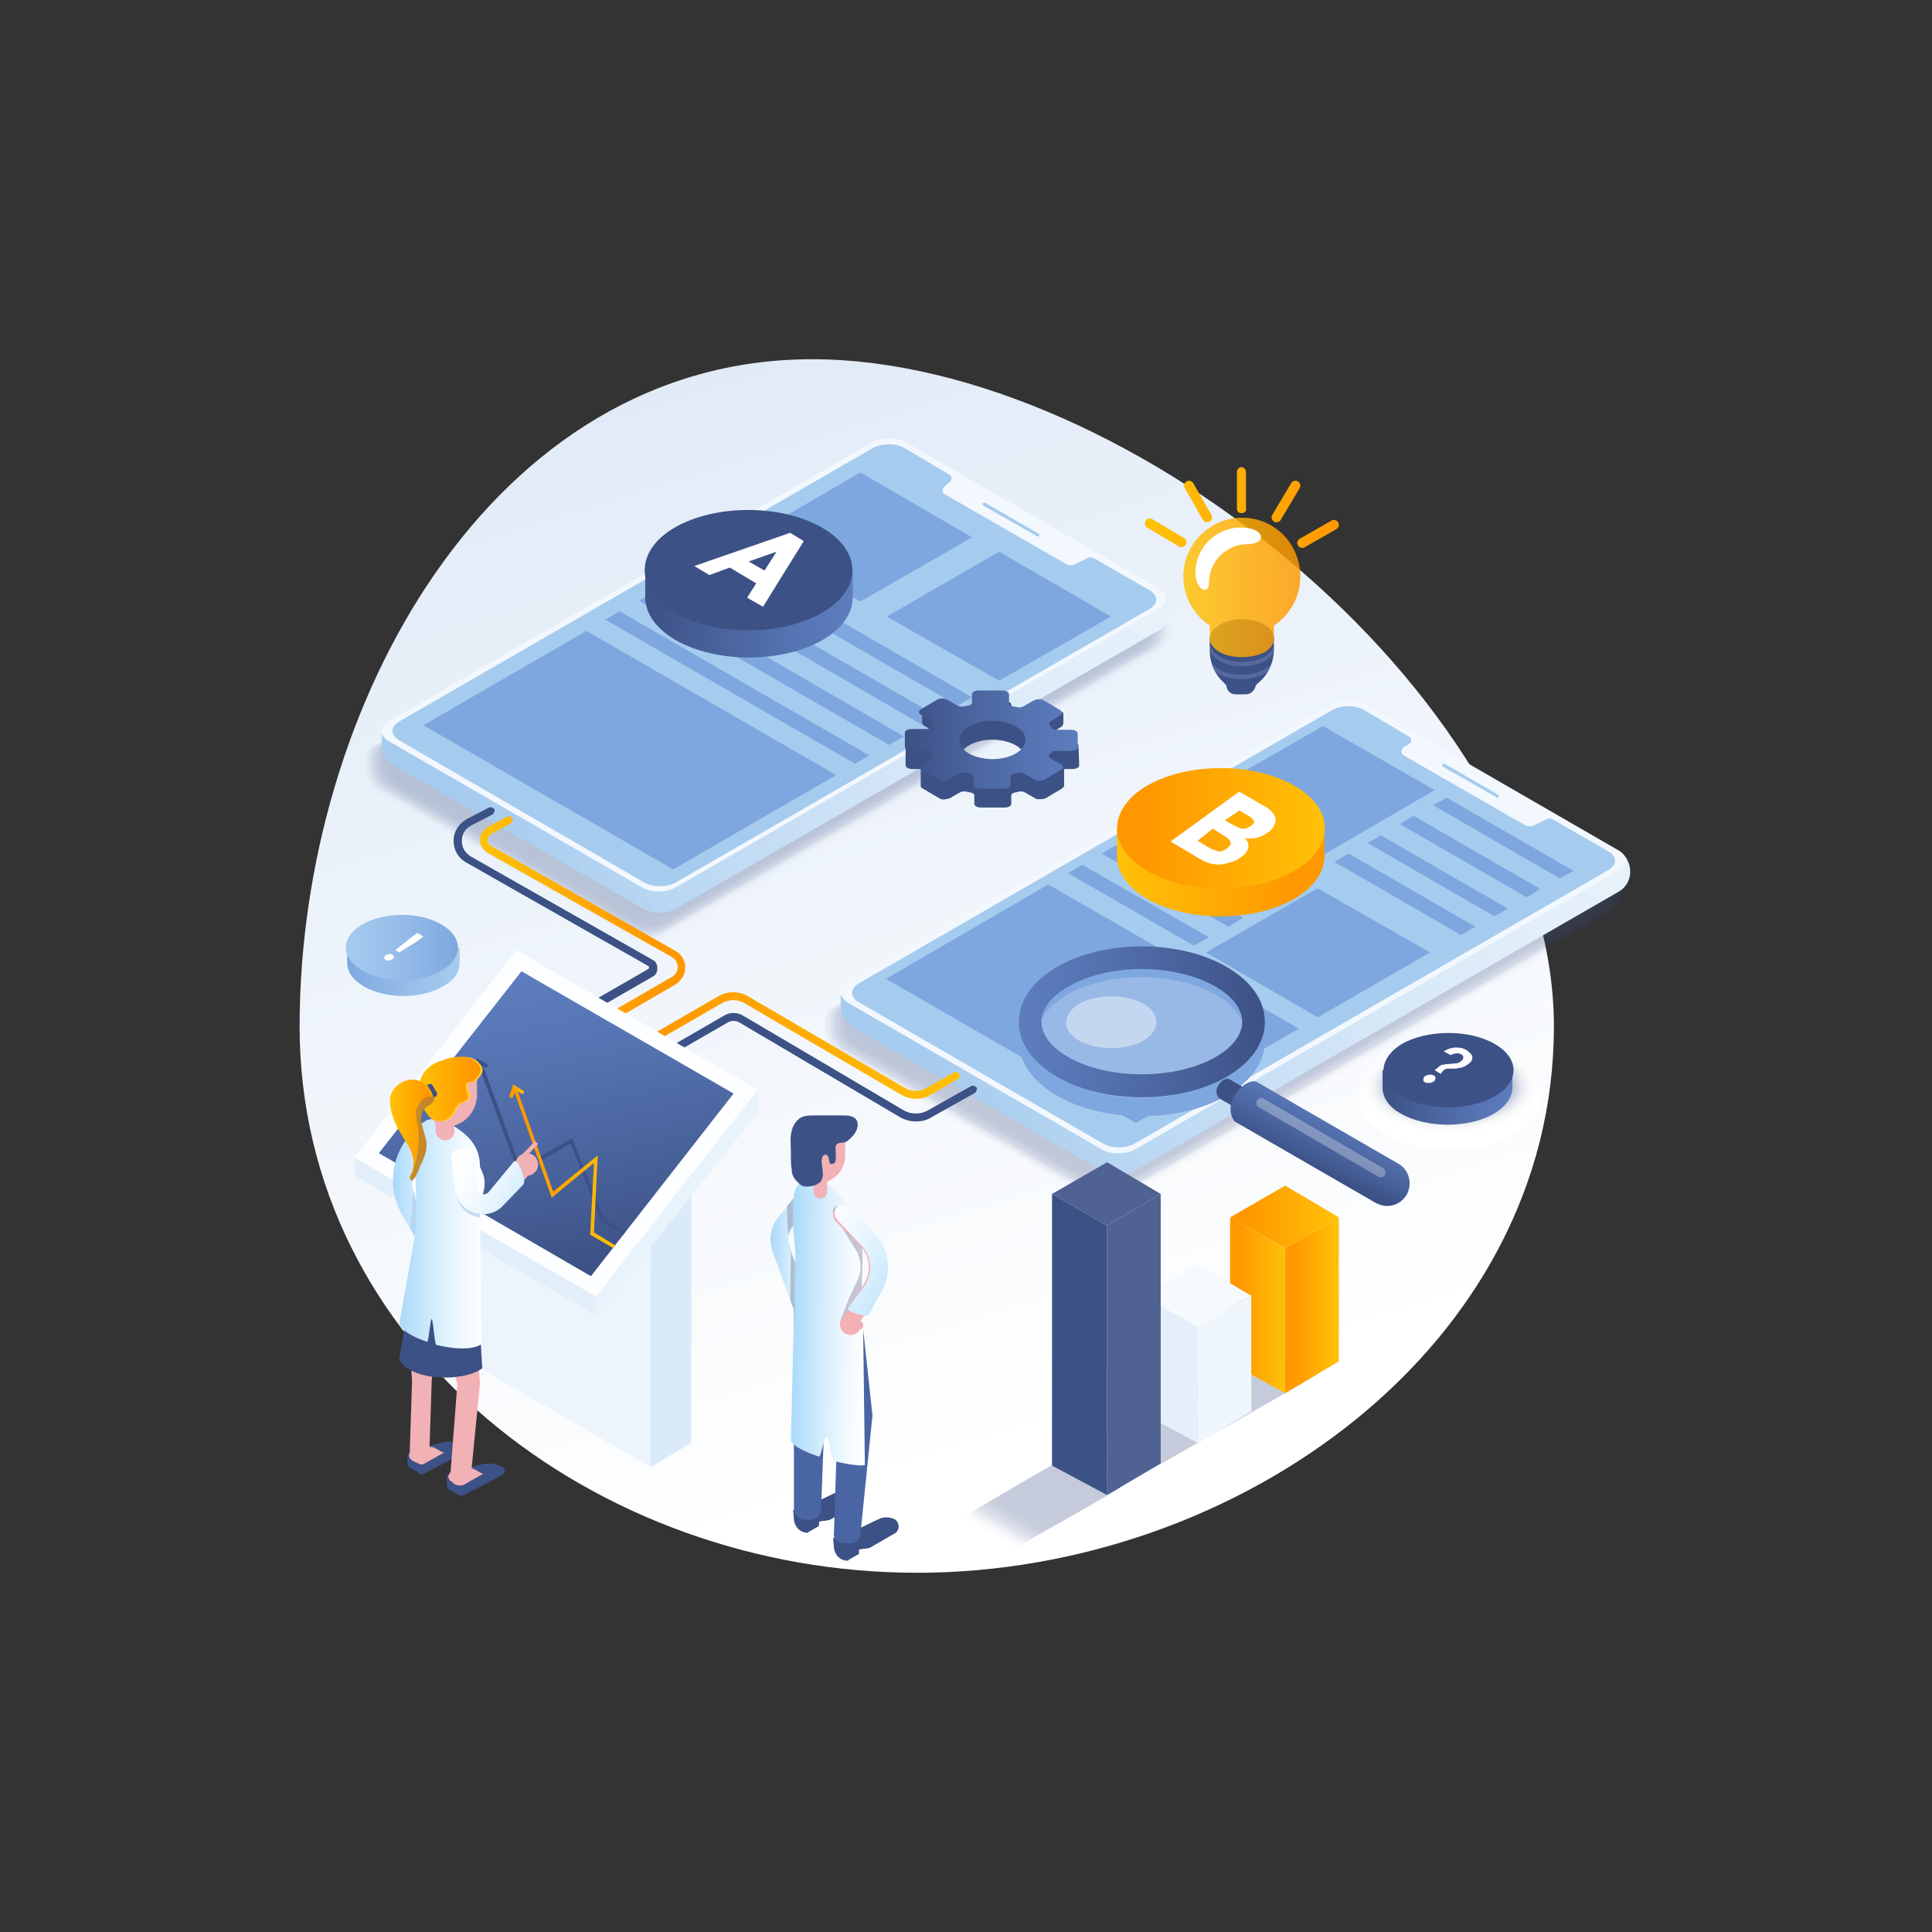 <?xml version="1.0" encoding="utf-8"?>
<!-- Generator: Adobe Illustrator 19.0.0, SVG Export Plug-In . SVG Version: 6.00 Build 0)  -->
<svg version="1.1" id="Layer_1" xmlns="http://www.w3.org/2000/svg" xmlns:xlink="http://www.w3.org/1999/xlink" x="0px" y="0px"
	 viewBox="0 0 256 256" style="enable-background:new 0 0 256 256;" xml:space="preserve">
<rect x="0" y="0" width="256" height="256" fill="#333333" stroke="none"/>
<style type="text/css">
	.st0{fill:url(#XMLID_14_);}
	.st1{opacity:0.3;}
	.st2{fill:#3C5185;fill-opacity:0;}
	.st3{opacity:2.439000e-002;fill:#3C5185;enable-background:new    ;}
	.st4{opacity:4.878000e-002;fill:#3C5185;enable-background:new    ;}
	.st5{opacity:7.317100e-002;fill:#3C5185;enable-background:new    ;}
	.st6{opacity:9.756100e-002;fill:#3C5185;enable-background:new    ;}
	.st7{opacity:0.122;fill:#3C5185;enable-background:new    ;}
	.st8{opacity:0.146;fill:#3C5185;enable-background:new    ;}
	.st9{opacity:0.171;fill:#3C5185;enable-background:new    ;}
	.st10{opacity:0.195;fill:#3C5185;enable-background:new    ;}
	.st11{opacity:0.22;fill:#3C5185;enable-background:new    ;}
	.st12{opacity:0.244;fill:#3C5185;enable-background:new    ;}
	.st13{opacity:0.268;fill:#3C5185;enable-background:new    ;}
	.st14{opacity:0.293;fill:#3C5185;enable-background:new    ;}
	.st15{opacity:0.317;fill:#3C5185;enable-background:new    ;}
	.st16{opacity:0.342;fill:#3C5185;enable-background:new    ;}
	.st17{opacity:0.366;fill:#3C5185;enable-background:new    ;}
	.st18{opacity:0.39;fill:#3C5185;enable-background:new    ;}
	.st19{opacity:0.415;fill:#3C5185;enable-background:new    ;}
	.st20{opacity:0.439;fill:#3C5185;enable-background:new    ;}
	.st21{opacity:0.463;fill:#3C5185;enable-background:new    ;}
	.st22{opacity:0.488;fill:#3C5185;enable-background:new    ;}
	.st23{opacity:0.512;fill:#3C5185;enable-background:new    ;}
	.st24{opacity:0.537;fill:#3C5185;enable-background:new    ;}
	.st25{opacity:0.561;fill:#3C5185;enable-background:new    ;}
	.st26{opacity:0.585;fill:#3C5185;enable-background:new    ;}
	.st27{opacity:0.61;fill:#3C5185;enable-background:new    ;}
	.st28{opacity:0.634;fill:#3C5185;enable-background:new    ;}
	.st29{opacity:0.658;fill:#3C5185;enable-background:new    ;}
	.st30{opacity:0.683;fill:#3C5185;enable-background:new    ;}
	.st31{opacity:0.707;fill:#3C5185;enable-background:new    ;}
	.st32{opacity:0.732;fill:#3C5185;enable-background:new    ;}
	.st33{opacity:0.756;fill:#3C5185;enable-background:new    ;}
	.st34{opacity:0.78;fill:#3C5185;enable-background:new    ;}
	.st35{opacity:0.805;fill:#3C5185;enable-background:new    ;}
	.st36{opacity:0.829;fill:#3C5185;enable-background:new    ;}
	.st37{opacity:0.854;fill:#3C5185;enable-background:new    ;}
	.st38{opacity:0.878;fill:#3C5185;enable-background:new    ;}
	.st39{opacity:0.902;fill:#3C5185;enable-background:new    ;}
	.st40{opacity:0.927;fill:#3C5185;enable-background:new    ;}
	.st41{opacity:0.951;fill:#3C5185;enable-background:new    ;}
	.st42{opacity:0.976;fill:#3C5185;enable-background:new    ;}
	.st43{fill:#3C5185;}
	.st44{fill:url(#XMLID_15_);}
	.st45{fill:#F3F8FE;}
	.st46{fill:#A5CBEF;}
	.st47{fill:url(#XMLID_16_);}
	.st48{fill:url(#XMLID_17_);}
	.st49{fill:url(#XMLID_18_);}
	.st50{fill:#EDF5FC;}
	.st51{fill:#DBEAF9;}
	.st52{fill:#E2EEFA;}
	.st53{fill:#FDFEFF;}
	.st54{fill:url(#XMLID_20_);}
	.st55{fill:#E9F3FB;}
	.st56{fill:url(#XMLID_32_);}
	.st57{fill:url(#XMLID_153_);}
	.st58{fill:#F2B1B5;}
	.st59{fill:url(#XMLID_159_);}
	.st60{opacity:0.6;fill:#A5CBEF;enable-background:new    ;}
	.st61{fill:url(#XMLID_160_);}
	.st62{fill:url(#XMLID_161_);}
	.st63{fill:#FFCD39;}
	.st64{fill:url(#XMLID_162_);}
	.st65{fill:url(#XMLID_163_);}
	.st66{fill:#7EA7DF;}
	.st67{fill:url(#XMLID_165_);}
	.st68{fill:url(#XMLID_166_);}
	.st69{fill:#FFFFFF;}
	.st70{fill:url(#XMLID_260_);}
	.st71{opacity:0.2;fill:#FFFFFF;enable-background:new    ;}
	.st72{opacity:0.43;fill:#FFFFFF;enable-background:new    ;}
	.st73{fill:url(#XMLID_261_);}
	.st74{fill:url(#XMLID_262_);}
	.st75{opacity:0.3;fill:#FFFFFF;enable-background:new    ;}
	.st76{fill:url(#XMLID_263_);}
	.st77{fill:url(#XMLID_264_);}
	.st78{fill:#4A65A3;}
	.st79{opacity:0.3;fill:#48486A;enable-background:new    ;}
	.st80{fill:url(#XMLID_269_);}
	.st81{fill:url(#XMLID_270_);}
	.st82{fill:#2842A2;}
	.st83{opacity:0.83;fill:url(#XMLID_271_);enable-background:new    ;}
	.st84{opacity:0.49;fill:#6E84B5;enable-background:new    ;}
	.st85{fill:url(#SVGID_1_);}
	.st86{fill:url(#XMLID_272_);}
	.st87{fill:url(#XMLID_273_);}
	.st88{fill:url(#XMLID_274_);}
	.st89{fill:#F6FAFD;}
	.st90{fill:#E4EFFA;}
	.st91{fill:#EFF6FC;}
	.st92{fill:#4F6291;}
	.st93{fill:url(#XMLID_275_);}
	.st94{fill:url(#XMLID_276_);}
	.st95{fill:url(#XMLID_277_);}
	.st96{fill:url(#XMLID_278_);}
</style>
<g>
	
		<linearGradient id="XMLID_14_" gradientUnits="userSpaceOnUse" x1="144.828" y1="47.126" x2="95.667" y2="207.435" gradientTransform="matrix(1 0 0 -1 0 256)">
		<stop  offset="0.11" style="stop-color:#FFFFFF"/>
		<stop  offset="1" style="stop-color:#E1EBF7"/>
	</linearGradient>
	<path id="XMLID_259_" class="st0" d="M205.9,136c0,42.4-41.9,72.4-84.4,72.4s-81.8-30-81.8-72.4s25.4-88.4,67.9-88.4
		S205.9,93.6,205.9,136z"/>
	<g>
		<g class="st1">
			<path id="XMLID_258_" class="st2" d="M155.1,82.3l-0.2-0.4c-0.1-0.3-0.3-0.5-0.6-0.7l-0.1-0.1c0,0-0.1,0-0.1-0.1H154
				c-0.1,0-0.1-0.1-0.2-0.1L119.4,61c-1.3-0.7-3.3-0.7-4.6,0L49,98.9c-0.8,0.4-1.1,1.1-0.9,1.6H48v1.3c0,1.3,0.7,2.5,1.8,3.2
				l33.6,19.4c1.3,0.7,3.3,0.7,4.6,0l65.7-37.9C155.3,85.7,155.8,83.8,155.1,82.3z"/>
			<path id="XMLID_257_" class="st3" d="M154.9,82.2l-0.2-0.4c-0.1-0.3-0.3-0.5-0.5-0.7l-0.1-0.1c0,0-0.1,0-0.1-0.1h-0.1
				c-0.1,0-0.1-0.1-0.2-0.1L119.3,61c-1.3-0.7-3.3-0.7-4.5,0L49.2,98.9c-0.8,0.4-1.1,1.1-0.9,1.6h-0.1v1.2c0,1.3,0.7,2.5,1.8,3.2
				l33.5,19.3c1.3,0.7,3.3,0.7,4.5,0l65.5-37.8C155,85.6,155.6,83.8,154.9,82.2z"/>
			<path id="XMLID_256_" class="st4" d="M154.6,82.2l-0.2-0.4c-0.1-0.3-0.3-0.5-0.5-0.6l-0.1-0.1c0,0-0.1,0-0.1-0.1h-0.1
				c-0.1,0-0.1-0.1-0.2-0.1l-34.2-19.7c-1.2-0.7-3.3-0.7-4.5,0L49.4,98.9c-0.8,0.4-1.1,1.1-0.9,1.6h-0.1v1.2c0,1.3,0.7,2.5,1.8,3.2
				l33.3,19.2c1.2,0.7,3.3,0.7,4.5,0l65.2-37.7C154.8,85.6,155.4,83.7,154.6,82.2z"/>
			<path id="XMLID_255_" class="st5" d="M154.4,82.2l-0.2-0.4c-0.1-0.3-0.3-0.5-0.5-0.6l-0.1-0.1c0,0,0,0-0.1-0.1h-0.1
				c-0.1,0-0.1-0.1-0.2-0.1l-34-19.6c-1.2-0.7-3.3-0.7-4.5,0L49.6,98.8c-0.8,0.4-1,1-0.9,1.6h-0.1v1.2c0,1.3,0.7,2.5,1.8,3.1
				l33.1,19c1.2,0.7,3.3,0.7,4.5,0l65-37.5C154.6,85.5,155.1,83.7,154.4,82.2z"/>
			<path id="XMLID_254_" class="st6" d="M154.1,82.2l-0.2-0.4c-0.1-0.3-0.3-0.5-0.5-0.6l-0.1-0.1c0,0,0,0-0.1-0.1h-0.1
				c-0.1,0-0.1-0.1-0.2-0.1l-33.8-19.5c-1.2-0.7-3.2-0.7-4.5,0L49.8,98.8c-0.8,0.4-1,1-0.9,1.6h-0.1v1.2c0,1.3,0.7,2.5,1.8,3.1
				l32.9,18.9c1.2,0.7,3.2,0.7,4.5,0l64.8-37.4C154.3,85.5,154.9,83.7,154.1,82.2z"/>
			<path id="XMLID_253_" class="st7" d="M153.9,82.1l-0.2-0.4c-0.1-0.3-0.3-0.5-0.5-0.6l-0.1-0.1c0,0,0,0-0.1-0.1h-0.1
				c-0.1,0-0.1-0.1-0.2-0.1l-33.6-19.4c-1.2-0.7-3.2-0.7-4.4,0L50,98.7c-0.8,0.4-1,1-0.9,1.6H49v1.2c0,1.3,0.7,2.5,1.8,3.1
				l32.7,18.8c1.2,0.7,3.2,0.7,4.4,0l64.5-37.3C154.1,85.4,154.6,83.6,153.9,82.1z"/>
			<path id="XMLID_252_" class="st8" d="M153.7,82.1l-0.2-0.4c-0.1-0.3-0.3-0.5-0.5-0.6l-0.1-0.1c0,0,0,0-0.1-0.1h-0.1
				c-0.1,0-0.1-0.1-0.2-0.1l-33.4-19.3c-1.2-0.7-3.2-0.7-4.4,0L50.2,98.7c-0.7,0.4-1,1-0.9,1.6h-0.1v1.2c0,1.3,0.7,2.5,1.8,3.1
				l32.6,18.7c1.2,0.7,3.2,0.7,4.4,0l64.3-37.2C153.8,85.4,154.4,83.6,153.7,82.1z"/>
			<path id="XMLID_251_" class="st9" d="M153.4,82.1l-0.2-0.4c-0.1-0.3-0.3-0.5-0.5-0.6l-0.1-0.1c0,0,0,0-0.1-0.1l0,0
				c-0.1,0-0.1-0.1-0.2-0.1L119,61.6c-1.2-0.7-3.2-0.7-4.4,0L50.5,98.7c-0.7,0.4-1,1-0.9,1.6h-0.1v1.2c0,1.3,0.7,2.4,1.8,3.1
				l32.4,18.6c1.2,0.7,3.2,0.7,4.4,0l64.1-37C153.6,85.3,154.1,83.6,153.4,82.1z"/>
			<path id="XMLID_250_" class="st10" d="M153.2,82.1l-0.2-0.4c-0.1-0.3-0.3-0.5-0.5-0.6l-0.1-0.1c0,0,0,0-0.1-0.1l0,0
				c-0.1,0-0.1-0.1-0.2-0.1L119,61.6c-1.2-0.7-3.2-0.7-4.4,0l-63.9,37c-0.7,0.4-1,1-0.9,1.6h-0.1v1.2c0,1.3,0.7,2.4,1.8,3.1
				L83.7,123c1.2,0.7,3.2,0.7,4.4,0l63.8-36.9C153.3,85.3,153.9,83.5,153.2,82.1z"/>
			<path id="XMLID_249_" class="st11" d="M152.9,82l-0.2-0.4c-0.1-0.2-0.3-0.5-0.5-0.6l-0.1-0.1c0,0,0,0-0.1-0.1l0,0
				c-0.1,0-0.1-0.1-0.2-0.1l-32.9-19c-1.2-0.7-3.2-0.7-4.4,0L50.9,98.6c-0.7,0.4-1,1-0.8,1.6H50v1.2c0,1.3,0.7,2.4,1.8,3l32,18.4
				c1.2,0.7,3.2,0.7,4.4,0L151.8,86C153.1,85.2,153.6,83.5,152.9,82z"/>
			<path id="XMLID_248_" class="st12" d="M152.7,82l-0.2-0.4c-0.1-0.2-0.3-0.4-0.5-0.6l-0.1-0.1c0,0,0,0-0.1-0.1l0,0
				c-0.1,0-0.1-0.1-0.2-0.1l-32.7-18.9c-1.2-0.7-3.1-0.7-4.3,0L51.1,98.5c-0.7,0.4-1,1-0.8,1.6h-0.1v1.2c0,1.2,0.7,2.4,1.7,3
				l31.8,18.3c1.2,0.7,3.1,0.7,4.3,0L151.5,86C152.9,85.2,153.4,83.4,152.7,82z"/>
			<path id="XMLID_247_" class="st13" d="M152.5,82l-0.2-0.4c-0.1-0.2-0.3-0.4-0.5-0.6l-0.1-0.1c0,0,0,0-0.1-0.1l0,0
				c-0.1,0-0.1-0.1-0.2-0.1l-32.5-18.8c-1.2-0.7-3.1-0.7-4.3,0L51.3,98.5c-0.7,0.4-1,1-0.8,1.5h-0.1v1.2c0,1.2,0.7,2.4,1.7,3
				l31.7,18.2c1.2,0.7,3.1,0.7,4.3,0L151.2,86C152.6,85.2,153.2,83.4,152.5,82z"/>
			<path id="XMLID_246_" class="st14" d="M152.2,81.9l-0.2-0.4c-0.1-0.2-0.3-0.4-0.5-0.6l-0.1-0.1c0,0,0,0-0.1-0.1l0,0
				c-0.1,0-0.1-0.1-0.2-0.1L118.8,62c-1.2-0.7-3.1-0.7-4.3,0l-63,36.5c-0.7,0.4-1,1-0.8,1.5h-0.1v1.2c0,1.2,0.7,2.4,1.7,3l31.5,18.1
				c1.2,0.7,3.1,0.7,4.3,0L151,85.9C152.4,85.1,152.9,83.4,152.2,81.9z"/>
			<path id="XMLID_245_" class="st15" d="M152,81.9l-0.2-0.4c-0.1-0.2-0.3-0.4-0.5-0.6l-0.1-0.1c0,0,0,0-0.1-0.1l0,0
				c-0.1,0-0.1-0.1-0.2-0.1L118.8,62c-1.2-0.7-3.1-0.7-4.3,0L51.7,98.4c-0.7,0.4-1,1-0.8,1.5l0,0v1.2c0,1.2,0.7,2.4,1.7,3l31.3,18
				c1.2,0.7,3.1,0.7,4.3,0l62.6-36.3C152.1,85.1,152.7,83.3,152,81.9z"/>
			<path id="XMLID_244_" class="st16" d="M151.7,81.9l-0.2-0.4c-0.1-0.2-0.3-0.4-0.5-0.6l-0.1-0.1c0,0,0,0-0.1-0.1l0,0
				c-0.1,0-0.1-0.1-0.2-0.1l-32-18.5c-1.2-0.7-3.1-0.7-4.2,0L51.9,98.4c-0.7,0.4-1,1-0.8,1.5l0,0v1.2c0,1.2,0.7,2.3,1.7,3L83.9,122
				c1.2,0.7,3.1,0.7,4.2,0l62.4-36.2C151.9,85,152.4,83.3,151.7,81.9z"/>
			<path id="XMLID_243_" class="st17" d="M151.5,81.9l-0.2-0.4c-0.1-0.2-0.3-0.4-0.5-0.6l-0.1-0.1c0,0,0,0-0.1-0.1l0,0
				c-0.1,0-0.1-0.1-0.2-0.1l-31.8-18.3c-1.2-0.7-3-0.7-4.2,0l-62.3,36c-0.7,0.4-1,1-0.8,1.5l0,0v1.2c0,1.2,0.6,2.3,1.7,2.9l31,17.8
				c1.2,0.7,3,0.7,4.2,0l62.2-36C151.7,85,152.2,83.3,151.5,81.9z"/>
			<path id="XMLID_242_" class="st18" d="M151.3,81.8l-0.2-0.4c-0.1-0.2-0.3-0.4-0.5-0.6l-0.1-0.1c0,0,0,0-0.1-0.1l0,0
				c-0.1,0-0.1-0.1-0.2-0.1l-31.6-18.2c-1.1-0.7-3-0.7-4.2,0l-62,36c-0.7,0.4-1,1-0.8,1.5l0,0v1.1c0,1.2,0.6,2.3,1.7,2.9l30.8,17.7
				c1.2,0.7,3,0.7,4.2,0l61.9-35.9C151.4,84.9,151.9,83.2,151.3,81.8z"/>
			<path id="XMLID_241_" class="st19" d="M151,81.8l-0.2-0.4c-0.1-0.2-0.3-0.4-0.5-0.6l-0.1-0.1c0,0,0,0-0.1-0.1l0,0
				c-0.1,0-0.1-0.1-0.2-0.1l-31.4-18.1c-1.1-0.7-3-0.7-4.2,0L52.6,98.2c-0.7,0.4-1,1-0.8,1.5l0,0v1.1c0,1.2,0.6,2.3,1.7,2.9
				L84,121.4c1.1,0.7,3,0.7,4.2,0l61.7-35.8C151.2,84.9,151.7,83.2,151,81.8z"/>
			<path id="XMLID_240_" class="st20" d="M150.8,81.8l-0.2-0.4c-0.1-0.2-0.3-0.4-0.5-0.6l-0.1-0.1c0,0,0,0-0.1-0.1l0,0
				c-0.1,0-0.1-0.1-0.2-0.1l-31.2-18c-1.1-0.7-3-0.7-4.1,0L52.8,98.2c-0.7,0.4-1,1-0.8,1.5l0,0v1.1c0,1.2,0.6,2.3,1.7,2.9L84,121.2
				c1.1,0.7,3,0.7,4.1,0l61.5-35.6C150.9,84.8,151.4,83.2,150.8,81.8z"/>
			<path id="XMLID_239_" class="st21" d="M150.5,81.7l-0.2-0.4c-0.1-0.2-0.3-0.4-0.5-0.6l-0.1-0.1c0,0,0,0-0.1-0.1l0,0
				c-0.1,0-0.1-0.1-0.2-0.1l-31-17.9c-1.1-0.7-3-0.7-4.1,0L53,98.2c-0.7,0.4-1,1-0.8,1.5l0,0v1.1c0,1.2,0.6,2.3,1.7,2.9L84,121.1
				c1.1,0.7,3,0.7,4.1,0l61.2-35.5C150.7,84.8,151.2,83.1,150.5,81.7z"/>
			<path id="XMLID_238_" class="st22" d="M150.3,81.7l-0.2-0.4c-0.1-0.2-0.3-0.4-0.5-0.6l-0.1-0.1c0,0,0,0-0.1-0.1l0,0
				c-0.1,0-0.1-0.1-0.2-0.1l-30.9-17.8c-1.1-0.6-3-0.6-4.1,0l-61,35.5c-0.7,0.4-1,1-0.8,1.5l0,0v1.1c0,1.2,0.6,2.3,1.6,2.9
				l30.1,17.3c1.1,0.6,3,0.6,4.1,0l61-35.4C150.5,84.7,151,83.1,150.3,81.7z"/>
			<path id="XMLID_237_" class="st23" d="M150.1,81.7l-0.2-0.4c-0.1-0.2-0.3-0.4-0.5-0.6l-0.1-0.1c0,0,0,0-0.1-0.1l0,0
				c-0.1,0-0.1-0.1-0.2-0.1l-30.7-17.7c-1.1-0.6-2.9-0.6-4.1,0L53.4,98.1c-0.7,0.4-0.9,0.9-0.8,1.5l0,0v1.1c0,1.2,0.6,2.3,1.6,2.8
				l29.9,17.2c1.1,0.6,2.9,0.6,4.1,0L149,85.4C150.2,84.7,150.7,83.1,150.1,81.7z"/>
			<path id="XMLID_236_" class="st24" d="M149.8,81.7l-0.2-0.4c-0.1-0.2-0.3-0.4-0.5-0.6l-0.1-0.1c0,0,0,0-0.1-0.1l0,0
				c-0.1,0-0.1-0.1-0.1-0.1l-30.5-17.6c-1.1-0.6-2.9-0.6-4,0L53.6,98c-0.7,0.4-0.9,0.9-0.8,1.5l0,0v1.1c0,1.2,0.6,2.2,1.6,2.8
				l29.7,17.1c1.1,0.6,2.9,0.6,4,0l60.5-35.1C150,84.7,150.5,83,149.8,81.7z"/>
			<path id="XMLID_235_" class="st25" d="M149.6,81.6l-0.2-0.4c-0.1-0.2-0.3-0.4-0.5-0.6l-0.1-0.1c0,0,0,0-0.1-0.1l0,0
				c-0.1,0-0.1-0.1-0.1-0.1l-30.3-17.5c-1.1-0.6-2.9-0.6-4,0L53.8,98c-0.7,0.4-0.9,0.9-0.8,1.4l0,0v1.1c0,1.2,0.6,2.2,1.6,2.8
				l29.5,17c1.1,0.6,2.9,0.6,4,0l60.3-35C149.7,84.6,150.2,83,149.6,81.6z"/>
			<path id="XMLID_234_" class="st26" d="M149.3,81.6l-0.2-0.4c-0.1-0.2-0.3-0.4-0.5-0.6l-0.1-0.1c0,0,0,0-0.1-0.1l0,0
				c-0.1,0-0.1-0.1-0.1-0.1L118.2,63c-1.1-0.6-2.9-0.6-4,0L54,98c-0.7,0.4-0.9,0.9-0.8,1.4l0,0v1.1c0,1.1,0.6,2.2,1.6,2.8l29.3,16.9
				c1.1,0.6,2.9,0.6,4,0l60.1-34.9C149.5,84.6,150,82.9,149.3,81.6z"/>
			<path id="XMLID_233_" class="st27" d="M149.1,81.6l-0.2-0.4c-0.1-0.2-0.3-0.4-0.5-0.6l-0.1-0.1c0,0,0,0-0.1-0.1l0,0
				c-0.1,0-0.1-0.1-0.1-0.1L118.2,63c-1.1-0.6-2.9-0.6-4,0l-60,34.9c-0.7,0.4-0.9,0.9-0.8,1.4l0,0v1.1c0,1.1,0.6,2.2,1.6,2.8
				L84.2,120c1.1,0.6,2.9,0.6,4,0L148,85.3C149.2,84.5,149.7,82.9,149.1,81.6z"/>
			<path id="XMLID_232_" class="st28" d="M148.9,81.6l-0.2-0.3c-0.1-0.2-0.3-0.4-0.5-0.6l-0.1-0.1c0,0,0,0-0.1-0.1l0,0
				c-0.1,0-0.1-0.1-0.1-0.1l-29.8-17.2c-1.1-0.6-2.9-0.6-3.9,0L54.4,97.9c-0.7,0.4-0.9,0.9-0.8,1.4l0,0v1.1c0,1.1,0.6,2.2,1.6,2.7
				l29,16.7c1.1,0.6,2.9,0.6,3.9,0l59.6-34.6C149,84.5,149.5,82.9,148.9,81.6z"/>
			<path id="XMLID_231_" class="st29" d="M148.6,81.5l-0.2-0.3c-0.1-0.2-0.3-0.4-0.5-0.6l-0.1-0.1c0,0,0,0-0.1-0.1l0,0l-0.1-0.1
				l-29.6-17c-1.1-0.6-2.8-0.6-3.9,0L54.7,97.8c-0.7,0.4-0.9,0.9-0.8,1.4l0,0v1.1c0,1.1,0.6,2.2,1.6,2.7l28.8,16.6
				c1.1,0.6,2.8,0.6,3.9,0l59.3-34.5C148.8,84.4,149.2,82.8,148.6,81.5z"/>
			<path id="XMLID_230_" class="st30" d="M148.4,81.5l-0.2-0.3c-0.1-0.2-0.3-0.4-0.5-0.6l-0.1-0.1c0,0,0,0-0.1-0.1l0,0l-0.1-0.1
				l-29.4-17c-1.1-0.6-2.8-0.6-3.9,0L54.9,97.8c-0.7,0.4-0.9,0.9-0.8,1.4l0,0v1.1c0,1.1,0.6,2.2,1.6,2.7l28.6,16.5
				c1.1,0.6,2.8,0.6,3.9,0l59.1-34.4C148.5,84.4,149,82.8,148.4,81.5z"/>
			<path id="XMLID_229_" class="st31" d="M148.1,81.5l-0.2-0.3c-0.1-0.2-0.3-0.4-0.5-0.6l-0.1-0.1c0,0,0,0-0.1-0.1l0,0l-0.1-0.1
				l-29.2-16.9c-1.1-0.6-2.8-0.6-3.9,0L55,97.7c-0.7,0.4-0.9,0.9-0.8,1.4l0,0v1.1c0,1.1,0.6,2.1,1.6,2.7l28.5,16.4
				c1.1,0.6,2.8,0.6,3.9,0L147,85.1C148.3,84.3,148.8,82.8,148.1,81.5z"/>
			<path id="XMLID_228_" class="st32" d="M147.9,81.4l-0.2-0.3c-0.1-0.2-0.3-0.4-0.5-0.5l-0.1-0.1c0,0,0,0-0.1-0.1l0,0l-0.1-0.1
				l-29-16.8c-1.1-0.6-2.8-0.6-3.8,0L55.3,97.7c-0.6,0.4-0.9,0.9-0.7,1.4l0,0v1.1c0,1.1,0.6,2.1,1.6,2.7l28.3,16.3
				c1.1,0.6,2.8,0.6,3.8,0L146.8,85C148,84.3,148.5,82.7,147.9,81.4z"/>
			<path id="XMLID_227_" class="st33" d="M147.7,81.4l-0.2-0.3c-0.1-0.2-0.3-0.4-0.5-0.5l-0.1-0.1c0,0,0,0-0.1-0.1l0,0l-0.1-0.1
				l-28.8-16.7c-1-0.6-2.8-0.6-3.8,0L55.5,97.7c-0.6,0.4-0.9,0.9-0.7,1.4l0,0v1c0,1.1,0.6,2.1,1.5,2.7l28,16.2c1,0.6,2.8,0.6,3.8,0
				l58.4-34C147.8,84.2,148.3,82.7,147.7,81.4z"/>
			<path id="XMLID_226_" class="st34" d="M147.4,81.4l-0.2-0.3c-0.1-0.2-0.3-0.4-0.5-0.5l-0.1-0.1c0,0,0,0-0.1-0.1l0,0l-0.1-0.1
				l-28.7-16.5c-1-0.6-2.8-0.6-3.8,0L55.7,97.6C55.1,98,54.8,98.5,55,99l0,0v1c0,1.1,0.6,2.1,1.5,2.6l27.9,16.1c1,0.6,2.8,0.6,3.8,0
				l58.2-33.9C147.6,84.2,148,82.7,147.4,81.4z"/>
			<path id="XMLID_225_" class="st35" d="M147.2,81.4L147,81c-0.1-0.2-0.3-0.4-0.5-0.5l-0.1-0.1c0,0,0,0-0.1-0.1l0,0l-0.1-0.1
				l-28.5-16.4c-1-0.6-2.7-0.6-3.8,0l-58,33.8C55.3,98,55,98.5,55.2,99l0,0v1c0,1.1,0.6,2.1,1.5,2.6l27.7,16c1,0.6,2.7,0.6,3.8,0
				l57.9-33.7C147.3,84.1,147.8,82.6,147.2,81.4z"/>
			<path id="XMLID_224_" class="st36" d="M146.9,81.3l-0.2-0.3c-0.1-0.2-0.3-0.4-0.5-0.5l-0.1-0.1c0,0,0,0-0.1-0.1l0,0l-0.1-0.1
				l-28.3-16.3c-1-0.6-2.7-0.6-3.7,0L56.1,97.5c-0.6,0.4-0.9,0.9-0.7,1.3l0,0v1c0,1.1,0.6,2.1,1.5,2.6l27.6,15.9
				c1,0.6,2.7,0.6,3.7,0l57.7-33.6C147.1,84.1,147.5,82.6,146.9,81.3z"/>
			<path id="XMLID_223_" class="st37" d="M146.7,81.3l-0.2-0.3c-0.1-0.2-0.3-0.4-0.5-0.5l-0.1-0.1c0,0,0,0-0.1-0.1l0,0l-0.1-0.1
				L117.6,64c-1-0.6-2.7-0.6-3.7,0L56.3,97.5c-0.6,0.4-0.9,0.9-0.7,1.3l0,0v1c0,1.1,0.6,2.1,1.5,2.6l27.4,15.8c1,0.6,2.7,0.6,3.7,0
				l57.5-33.5C146.8,84.1,147.3,82.6,146.7,81.3z"/>
			<path id="XMLID_222_" class="st38" d="M146.4,81.3l-0.2-0.3c-0.1-0.2-0.3-0.4-0.4-0.5l-0.1-0.1c0,0,0,0-0.1-0.1l0,0l-0.1-0.1
				L117.6,64c-1-0.6-2.7-0.6-3.7,0L56.5,97.5c-0.6,0.4-0.9,0.9-0.7,1.3l0,0v1c0,1.1,0.6,2,1.5,2.6l27.2,15.7c1,0.6,2.7,0.6,3.7,0
				l57.2-33.4C146.6,84,147.1,82.5,146.4,81.3z"/>
			<path id="XMLID_221_" class="st39" d="M146.2,81.3L146,81c-0.1-0.2-0.3-0.4-0.4-0.5l-0.1-0.1c0,0,0,0-0.1-0.1l0,0l-0.1-0.1
				l-27.7-16c-1-0.6-2.7-0.6-3.7,0L56.8,97.4c-0.6,0.4-0.9,0.9-0.7,1.3l0,0v1c0,1.1,0.6,2,1.5,2.6l27,15.6c1,0.6,2.7,0.6,3.7,0
				l57-33.2C146.4,84,146.8,82.5,146.2,81.3z"/>
			<path id="XMLID_220_" class="st40" d="M146,81.2l-0.2-0.3c-0.1-0.2-0.3-0.4-0.4-0.5l-0.1-0.1c0,0,0,0-0.1-0.1l0,0l-0.1-0.1
				l-27.6-15.9c-1-0.6-2.6-0.6-3.6,0L57,97.4c-0.6,0.4-0.8,0.8-0.7,1.3l0,0v1c0,1.1,0.6,2,1.5,2.5l26.8,15.5c1,0.6,2.6,0.6,3.6,0
				L145,84.6C146.1,83.9,146.6,82.4,146,81.2z"/>
			<path id="XMLID_219_" class="st41" d="M145.7,81.2l-0.2-0.3c-0.1-0.2-0.3-0.4-0.4-0.5l-0.1-0.1c0,0,0,0-0.1-0.1l0,0l-0.1-0.1
				l-27.4-15.8c-1-0.6-2.6-0.6-3.6,0l-56.6,33c-0.6,0.4-0.8,0.8-0.7,1.3l0,0v1c0,1,0.6,2,1.5,2.5l26.7,15.3c1,0.6,2.6,0.6,3.6,0
				l56.5-33C145.9,83.9,146.3,82.4,145.7,81.2z"/>
			<path id="XMLID_218_" class="st42" d="M145.5,81.2l-0.2-0.3c-0.1-0.2-0.3-0.4-0.4-0.5l-0.1-0.1c0,0,0,0-0.1-0.1l0,0l-0.1-0.1
				l-27.2-15.7c-1-0.6-2.6-0.6-3.6,0L57.4,97.3c-0.6,0.4-0.8,0.8-0.7,1.3l0,0v1c0,1,0.6,2,1.5,2.5l26.5,15.2c1,0.6,2.6,0.6,3.6,0
				l56.3-32.9C145.6,83.8,146.1,82.4,145.5,81.2z"/>
			<path id="XMLID_217_" class="st43" d="M145.2,81.1l-0.2-0.3c-0.1-0.2-0.3-0.4-0.4-0.5l-0.1-0.1c0,0,0,0-0.1-0.1l0,0l-0.1-0.1
				l-27-15.6c-1-0.6-2.6-0.6-3.6,0L57.6,97.3c-0.6,0.3-0.8,0.8-0.7,1.3l0,0v1c0,1,0.6,2,1.4,2.5l26.3,15.1c1,0.6,2.6,0.6,3.6,0
				l56.1-32.7C145.4,83.8,145.8,82.3,145.2,81.1z"/>
		</g>
		<g>
			<g>
				
					<linearGradient id="XMLID_15_" gradientUnits="userSpaceOnUse" x1="154.731" y1="146.137" x2="50.674" y2="192.024" gradientTransform="matrix(-1 0 0 -1 211.678 256)">
					<stop  offset="3.802280e-002" style="stop-color:#A5CBEF"/>
					<stop  offset="0.223" style="stop-color:#B9D7F2"/>
					<stop  offset="0.525" style="stop-color:#D4E6F7"/>
					<stop  offset="0.794" style="stop-color:#E4F0FA"/>
					<stop  offset="1" style="stop-color:#EAF3FB"/>
				</linearGradient>
				<path id="XMLID_1133_" class="st44" d="M50.6,98.5v-1.2L115.8,59c1.2-0.7,2.7-1.1,3.9-0.4l34.2,19.6c0.3,0.2,0.6,0.5,0.8,0.8
					l0.2,0.4c0.7,1.5,0.2,3.3-1.3,4.1l-64,36.9c-1.2,0.7-3.2,0.7-4.4,0l-32.7-18.8C51.3,101,50.6,99.8,50.6,98.5z"/>
				<path id="XMLID_1132_" class="st45" d="M51.5,98.2c-1.2-0.7-1.2-1.9,0-2.6l64.1-37c1.2-0.7,3.2-0.7,4.4,0L153.6,78
					c1.2,0.7,1.2,1.9,0,2.6l-64.1,37c-1.2,0.7-3.2,0.7-4.4,0L51.5,98.2z"/>
				<path id="XMLID_1131_" class="st46" d="M52.9,98.1c-1.2-0.7-1.2-1.8,0-2.5l62.7-36.2c1.2-0.7,3.1-0.7,4.3,0l5.9,3.5
					c0.4,0.2,0.4,0.7,0,1l-0.6,0.5c-0.4,0.3-0.4,0.9,0,1.1l16,9.2c0.4,0.2,0.9,0.3,1.4,0L144,74c0.3-0.2,0.7-0.2,1,0l7.3,4.2
					c1.2,0.7,1.2,1.8,0,2.5l-62.7,36.2c-1.2,0.7-3.1,0.7-4.3,0L52.9,98.1z"/>
				<g id="XMLID_1129_">
					<path id="XMLID_1130_" class="st46" d="M137.5,71.1L137.5,71.1l-7.2-4.1c-0.1-0.1-0.1-0.2-0.1-0.3c0.1-0.1,0.2-0.1,0.3-0.1
						l7.1,4.1c0.1,0.1,0.1,0.2,0.1,0.3C137.7,71.1,137.6,71.1,137.5,71.1z"/>
				</g>
			</g>
		</g>
	</g>
	<g>
		<g class="st1">
			<path id="XMLID_216_" class="st2" d="M216,116.9l-0.2-0.4c-0.1-0.3-0.3-0.5-0.6-0.7l-0.1-0.1c0,0-0.1,0-0.1-0.1h-0.1
				c-0.1,0-0.1-0.1-0.2-0.1l-34.5-19.9c-1.3-0.7-3.3-0.7-4.6,0l-65.8,38c-0.8,0.4-1.1,1.1-0.9,1.6h-0.1v1.3c0,1.3,0.7,2.5,1.8,3.2
				l33.6,19.4c1.3,0.7,3.3,0.7,4.6,0l65.7-37.9C216.1,120.3,216.7,118.4,216,116.9z"/>
			<path id="XMLID_215_" class="st3" d="M215.7,116.9l-0.2-0.4c-0.1-0.3-0.3-0.5-0.5-0.7l-0.1-0.1c0,0-0.1,0-0.1-0.1h-0.1
				c-0.1,0-0.1-0.1-0.2-0.1l-34.3-19.8c-1.3-0.7-3.3-0.7-4.5,0l-65.6,37.9c-0.8,0.4-1.1,1.1-0.9,1.6h-0.1v1.2c0,1.3,0.7,2.5,1.8,3.2
				l33.5,19.3c1.3,0.7,3.3,0.7,4.5,0l65.5-37.8C215.9,120.2,216.5,118.4,215.7,116.9z"/>
			<path id="XMLID_214_" class="st4" d="M215.5,116.8l-0.2-0.4c-0.1-0.3-0.3-0.5-0.5-0.6l-0.1-0.1c0,0-0.1,0-0.1-0.1h-0.1
				c-0.1,0-0.1-0.1-0.2-0.1l-34.2-19.7c-1.2-0.7-3.3-0.7-4.5,0l-65.3,37.7c-0.8,0.4-1.1,1.1-0.9,1.6h-0.1v1.2c0,1.3,0.7,2.5,1.8,3.2
				l33.3,19.2c1.2,0.7,3.3,0.7,4.5,0l65.2-37.7C215.6,120.2,216.2,118.4,215.5,116.8z"/>
			<path id="XMLID_213_" class="st5" d="M215.2,116.8l-0.2-0.4c-0.1-0.3-0.3-0.5-0.5-0.6l-0.1-0.1c0,0,0,0-0.1-0.1h-0.1
				c-0.1,0-0.1-0.1-0.2-0.1l-34-19.6c-1.2-0.7-3.3-0.7-4.5,0l-65.1,37.6c-0.8,0.4-1,1-0.9,1.6h-0.1v1.2c0,1.3,0.7,2.5,1.8,3.1
				l33.1,19c1.2,0.7,3.3,0.7,4.5,0l65-37.5C215.4,120.1,216,118.3,215.2,116.8z"/>
			<path id="XMLID_212_" class="st6" d="M215,116.8l-0.2-0.4c-0.1-0.3-0.3-0.5-0.5-0.6l-0.1-0.1c0,0,0,0-0.1-0.1H214
				c-0.1,0-0.1-0.1-0.2-0.1L180,95.9c-1.2-0.7-3.2-0.7-4.5,0l-64.9,37.5c-0.8,0.4-1,1-0.9,1.6h-0.1v1.2c0,1.3,0.7,2.5,1.8,3.1
				l32.9,18.9c1.2,0.7,3.2,0.7,4.5,0l64.8-37.4C215.2,120.1,215.7,118.3,215,116.8z"/>
			<path id="XMLID_211_" class="st7" d="M214.8,116.8l-0.2-0.4c-0.1-0.3-0.3-0.5-0.5-0.6l-0.1-0.1c0,0,0,0-0.1-0.1h-0.1
				c-0.1,0-0.1-0.1-0.2-0.1L180,96c-1.2-0.7-3.2-0.7-4.4,0L111,133.4c-0.8,0.4-1,1-0.9,1.6H110v1.2c0,1.3,0.7,2.5,1.8,3.1l32.7,18.8
				c1.2,0.7,3.2,0.7,4.4,0l64.5-37.3C214.9,120.1,215.5,118.3,214.8,116.8z"/>
			<path id="XMLID_210_" class="st8" d="M214.5,116.7l-0.2-0.4c-0.1-0.3-0.3-0.5-0.5-0.6l-0.1-0.1c0,0,0,0-0.1-0.1h-0.1
				c-0.1,0-0.1-0.1-0.2-0.1l-33.4-19.3c-1.2-0.7-3.2-0.7-4.4,0l-64.4,37.2c-0.7,0.4-1,1-0.9,1.6h-0.1v1.2c0,1.3,0.7,2.5,1.8,3.1
				l32.6,18.7c1.2,0.7,3.2,0.7,4.4,0l64.3-37.2C214.7,120,215.2,118.2,214.5,116.7z"/>
			<path id="XMLID_209_" class="st9" d="M214.3,116.7l-0.2-0.4c-0.1-0.3-0.3-0.5-0.5-0.6l-0.1-0.1c0,0,0,0-0.1-0.1l0,0
				c-0.1,0-0.1-0.1-0.2-0.1L180,96.2c-1.2-0.7-3.2-0.7-4.4,0l-64.2,37.1c-0.7,0.4-1,1-0.9,1.6h-0.1v1.2c0,1.3,0.7,2.4,1.8,3.1
				l32.4,18.6c1.2,0.7,3.2,0.7,4.4,0l64.1-37C214.4,120,215,118.2,214.3,116.7z"/>
			<path id="XMLID_208_" class="st10" d="M214,116.7l-0.2-0.4c-0.1-0.3-0.3-0.5-0.5-0.6l-0.1-0.1c0,0,0,0-0.1-0.1l0,0
				c-0.1,0-0.1-0.1-0.2-0.1l-33.1-19.1c-1.2-0.7-3.2-0.7-4.4,0l-63.9,37c-0.7,0.4-1,1-0.9,1.6h-0.1v1.2c0,1.3,0.7,2.4,1.8,3.1
				l32.2,18.5c1.2,0.7,3.2,0.7,4.4,0l63.8-36.9C214.2,119.9,214.7,118.2,214,116.7z"/>
			<path id="XMLID_207_" class="st11" d="M213.8,116.7l-0.2-0.4c-0.1-0.2-0.3-0.5-0.5-0.6l-0.1-0.1c0,0,0,0-0.1-0.1l0,0
				c-0.1,0-0.1-0.1-0.2-0.1l-32.9-19c-1.2-0.7-3.2-0.7-4.4,0l-63.7,36.9c-0.7,0.4-1,1-0.8,1.6h-0.1v1.2c0,1.3,0.7,2.4,1.8,3l32,18.4
				c1.2,0.7,3.2,0.7,4.4,0l63.6-36.8C214,119.9,214.5,118.1,213.8,116.7z"/>
			<path id="XMLID_206_" class="st12" d="M213.6,116.6l-0.2-0.4c-0.1-0.2-0.3-0.4-0.5-0.6l-0.1-0.1c0,0,0,0-0.1-0.1l0,0
				c-0.1,0-0.1-0.1-0.2-0.1l-32.7-18.9c-1.2-0.7-3.1-0.7-4.3,0L112,133.1c-0.7,0.4-1,1-0.8,1.6h-0.1v1.2c0,1.2,0.7,2.4,1.7,3
				l31.8,18.3c1.2,0.7,3.1,0.7,4.3,0l63.4-36.7C213.7,119.8,214.3,118.1,213.6,116.6z"/>
			<path id="XMLID_205_" class="st13" d="M213.3,116.6l-0.2-0.4c-0.1-0.2-0.3-0.4-0.5-0.6l-0.1-0.1c0,0,0,0-0.1-0.1l0,0
				c-0.1,0-0.1-0.1-0.2-0.1l-32.5-18.8c-1.2-0.7-3.1-0.7-4.3,0l-63.2,36.6c-0.7,0.4-1,1-0.8,1.5h-0.1v1.2c0,1.2,0.7,2.4,1.7,3
				l31.7,18.2c1.2,0.7,3.1,0.7,4.3,0l63.1-36.5C213.5,119.8,214,118,213.3,116.6z"/>
			<path id="XMLID_204_" class="st14" d="M213.1,116.6l-0.2-0.4c-0.1-0.2-0.3-0.4-0.5-0.6l-0.1-0.1c0,0,0,0-0.1-0.1l0,0
				c-0.1,0-0.1-0.1-0.2-0.1l-32.3-18.7c-1.2-0.7-3.1-0.7-4.3,0l-63,36.5c-0.7,0.4-1,1-0.8,1.5h-0.1v1.2c0,1.2,0.7,2.4,1.7,3
				l31.5,18.1c1.2,0.7,3.1,0.7,4.3,0l62.9-36.4C213.2,119.7,213.8,118,213.1,116.6z"/>
			<path id="XMLID_203_" class="st15" d="M212.8,116.5l-0.2-0.4c-0.1-0.2-0.3-0.4-0.5-0.6l-0.1-0.1c0,0,0,0-0.1-0.1l0,0
				c-0.1,0-0.1-0.1-0.2-0.1l-32.1-18.6c-1.2-0.7-3.1-0.7-4.3,0L112.6,133c-0.7,0.4-1,1-0.8,1.5h-0.1v1.2c0,1.2,0.7,2.4,1.7,3
				l31.3,18c1.2,0.7,3.1,0.7,4.3,0l62.6-36.3C213,119.7,213.5,118,212.8,116.5z"/>
			<path id="XMLID_202_" class="st16" d="M212.6,116.5l-0.2-0.4c-0.1-0.2-0.3-0.4-0.5-0.6l-0.1-0.1c0,0,0,0-0.1-0.1l0,0
				c-0.1,0-0.1-0.1-0.2-0.1l-32-18.5c-1.2-0.7-3.1-0.7-4.2,0L112.8,133c-0.7,0.4-1,1-0.8,1.5l0,0v1.2c0,1.2,0.7,2.3,1.7,3l31.1,17.9
				c1.2,0.7,3.1,0.7,4.2,0l62.4-36.2C212.8,119.6,213.3,117.9,212.6,116.5z"/>
			<path id="XMLID_201_" class="st17" d="M212.3,116.5l-0.2-0.4c-0.1-0.2-0.3-0.4-0.5-0.6l-0.1-0.1c0,0,0,0-0.1-0.1l0,0
				c-0.1,0-0.1-0.1-0.2-0.1l-31.8-18.3c-1.2-0.7-3-0.7-4.2,0L113,133c-0.7,0.4-1,1-0.8,1.5l0,0v1.2c0,1.2,0.6,2.3,1.7,2.9l31,17.8
				c1.2,0.7,3,0.7,4.2,0l62.2-36C212.5,119.6,213,117.9,212.3,116.5z"/>
			<path id="XMLID_200_" class="st18" d="M212.1,116.5l-0.2-0.4c-0.1-0.2-0.3-0.4-0.5-0.6l-0.1-0.1c0,0,0,0-0.1-0.1l0,0
				c-0.1,0-0.1-0.1-0.2-0.1L179.4,97c-1.1-0.7-3-0.7-4.2,0l-62,36c-0.7,0.4-1,1-0.8,1.5l0,0v1.1c0,1.2,0.6,2.3,1.7,2.9l30.8,17.7
				c1.2,0.7,3,0.7,4.2,0l61.9-35.9C212.3,119.6,212.8,117.9,212.1,116.5z"/>
			<path id="XMLID_199_" class="st19" d="M211.9,116.4l-0.2-0.4c-0.1-0.2-0.3-0.4-0.5-0.6l-0.1-0.1c0,0,0,0-0.1-0.1l0,0
				c-0.1,0-0.1-0.1-0.2-0.1L179.4,97c-1.1-0.7-3-0.7-4.2,0l-61.8,35.8c-0.7,0.4-1,1-0.8,1.5l0,0v1.1c0,1.2,0.6,2.3,1.7,2.9
				l30.6,17.6c1.1,0.7,3,0.7,4.2,0l61.7-35.8C212,119.5,212.5,117.8,211.9,116.4z"/>
			<path id="XMLID_198_" class="st20" d="M211.6,116.4l-0.2-0.4c-0.1-0.2-0.3-0.4-0.5-0.6l-0.1-0.1c0,0,0,0-0.1-0.1l0,0
				c-0.1,0-0.1-0.1-0.2-0.1l-31.2-18c-1.1-0.7-3-0.7-4.1,0l-61.6,35.7c-0.7,0.4-1,1-0.8,1.5l0,0v1.1c0,1.2,0.6,2.3,1.7,2.9
				l30.4,17.5c1.1,0.7,3,0.7,4.1,0l61.5-35.6C211.8,119.5,212.3,117.8,211.6,116.4z"/>
			<path id="XMLID_197_" class="st21" d="M211.4,116.4l-0.2-0.4c-0.1-0.2-0.3-0.4-0.5-0.6l-0.1-0.1c0,0,0,0-0.1-0.1l0,0
				c-0.1,0-0.1-0.1-0.2-0.1l-31-17.9c-1.1-0.7-3-0.7-4.1,0l-61.3,35.6c-0.7,0.4-1,1-0.8,1.5l0,0v1.1c0,1.2,0.6,2.3,1.7,2.9
				l30.2,17.4c1.1,0.7,3,0.7,4.1,0l61.2-35.5C211.5,119.4,212.1,117.8,211.4,116.4z"/>
			<path id="XMLID_196_" class="st22" d="M211.1,116.4L211,116c-0.1-0.2-0.3-0.4-0.5-0.6l-0.1-0.1c0,0,0,0-0.1-0.1l0,0
				c-0.1,0-0.1-0.1-0.2-0.1l-30.9-17.8c-1.1-0.6-3-0.6-4.1,0L114,132.8c-0.7,0.4-1,1-0.8,1.5l0,0v1.1c0,1.2,0.6,2.3,1.6,2.9
				l30.1,17.3c1.1,0.6,3,0.6,4.1,0l61-35.4C211.3,119.4,211.8,117.7,211.1,116.4z"/>
			<path id="XMLID_195_" class="st23" d="M210.9,116.3l-0.2-0.4c-0.1-0.2-0.3-0.4-0.5-0.6l-0.1-0.1c0,0,0,0-0.1-0.1l0,0
				c-0.1,0-0.1-0.1-0.2-0.1l-30.7-17.7c-1.1-0.6-2.9-0.6-4.1,0l-60.9,35.3c-0.7,0.4-0.9,0.9-0.8,1.5l0,0v1.1c0,1.2,0.6,2.3,1.6,2.8
				l29.9,17.2c1.1,0.6,2.9,0.6,4.1,0l60.8-35.3C211.1,119.3,211.6,117.7,210.9,116.3z"/>
			<path id="XMLID_194_" class="st24" d="M210.7,116.3l-0.2-0.4c-0.1-0.2-0.3-0.4-0.5-0.6l-0.1-0.1c0,0,0,0-0.1-0.1l0,0
				c-0.1,0-0.1-0.1-0.1-0.1l-30.5-17.6c-1.1-0.6-2.9-0.6-4,0l-60.6,35.2c-0.7,0.4-0.9,0.9-0.8,1.5l0,0v1.1c0,1.2,0.6,2.2,1.6,2.8
				l29.7,17.1c1.1,0.6,2.9,0.6,4,0l60.5-35.1C210.8,119.3,211.3,117.7,210.7,116.3z"/>
			<path id="XMLID_193_" class="st25" d="M210.4,116.3l-0.2-0.4c-0.1-0.2-0.3-0.4-0.5-0.6l-0.1-0.1c0,0,0,0-0.1-0.1l0,0
				c-0.1,0-0.1-0.1-0.1-0.1l-30.3-17.5c-1.1-0.6-2.9-0.6-4,0l-60.4,35.1c-0.7,0.4-0.9,0.9-0.8,1.4l0,0v1.1c0,1.2,0.6,2.2,1.6,2.8
				l29.5,17c1.1,0.6,2.9,0.6,4,0l60.3-35C210.6,119.2,211.1,117.6,210.4,116.3z"/>
			<path id="XMLID_192_" class="st26" d="M210.2,116.2l-0.2-0.4c-0.1-0.2-0.3-0.4-0.5-0.6l-0.1-0.1c0,0,0,0-0.1-0.1l0,0
				c-0.1,0-0.1-0.1-0.1-0.1L179,97.6c-1.1-0.6-2.9-0.6-4,0l-60.1,35c-0.7,0.4-0.9,0.9-0.8,1.4l0,0v1.1c0,1.1,0.6,2.2,1.6,2.8
				l29.3,16.9c1.1,0.6,2.9,0.6,4,0l60.1-34.9C210.3,119.2,210.8,117.6,210.2,116.2z"/>
			<path id="XMLID_191_" class="st27" d="M209.9,116.2l-0.2-0.4c-0.1-0.2-0.3-0.4-0.5-0.6l-0.1-0.1c0,0,0,0-0.1-0.1l0,0
				c-0.1,0-0.1-0.1-0.1-0.1L179,97.7c-1.1-0.6-2.9-0.6-4,0l-59.9,34.8c-0.7,0.4-0.9,0.9-0.8,1.4l0,0v1.1c0,1.1,0.6,2.2,1.6,2.8
				l29.2,16.8c1.1,0.6,2.9,0.6,4,0l59.8-34.8C210.1,119.1,210.6,117.5,209.9,116.2z"/>
			<path id="XMLID_190_" class="st28" d="M209.7,116.2l-0.2-0.3c-0.1-0.2-0.3-0.4-0.5-0.6l-0.1-0.1c0,0,0,0-0.1-0.1l0,0
				c-0.1,0-0.1-0.1-0.1-0.1l-29.8-17.2c-1.1-0.6-2.9-0.6-3.9,0l-59.7,34.7c-0.7,0.4-0.9,0.9-0.8,1.4l0,0v1.1c0,1.1,0.6,2.2,1.6,2.7
				l29,16.7c1.1,0.6,2.9,0.6,3.9,0l59.6-34.6C209.9,119.1,210.3,117.5,209.7,116.2z"/>
			<path id="XMLID_189_" class="st29" d="M209.5,116.2l-0.2-0.3c-0.1-0.2-0.3-0.4-0.5-0.6l-0.1-0.1c0,0,0,0-0.1-0.1l0,0l-0.1-0.1
				l-29.6-17.1c-1.1-0.6-2.8-0.6-3.9,0l-59.4,34.6c-0.7,0.4-0.9,0.9-0.8,1.4l0,0v1.1c0,1.1,0.6,2.2,1.6,2.7l28.8,16.6
				c1.1,0.6,2.8,0.6,3.9,0l59.3-34.5C209.6,119.1,210.1,117.5,209.5,116.2z"/>
			<path id="XMLID_188_" class="st30" d="M209.2,116.1l-0.2-0.3c-0.1-0.2-0.3-0.4-0.5-0.6l-0.1-0.1c0,0,0,0-0.1-0.1l0,0l-0.1-0.1
				l-29.4-17c-1.1-0.6-2.8-0.6-3.9,0l-59.2,34.4c-0.7,0.4-0.9,0.9-0.8,1.4l0,0v1.1c0,1.1,0.6,2.2,1.6,2.7l28.6,16.5
				c1.1,0.6,2.8,0.6,3.9,0l59.1-34.4C209.4,119,209.9,117.4,209.2,116.1z"/>
			<path id="XMLID_187_" class="st31" d="M209,116.1l-0.2-0.3c-0.1-0.2-0.3-0.4-0.5-0.6l-0.1-0.1c0,0,0,0-0.1-0.1l0,0l-0.1-0.1
				L178.8,98c-1.1-0.6-2.8-0.6-3.9,0l-59,34.3c-0.7,0.4-0.9,0.9-0.8,1.4l0,0v1.1c0,1.1,0.6,2.1,1.6,2.7l28.5,16.4
				c1.1,0.6,2.8,0.6,3.9,0l58.9-34.3C209.1,119,209.6,117.4,209,116.1z"/>
			<path id="XMLID_186_" class="st32" d="M208.7,116.1l-0.2-0.3c-0.1-0.2-0.3-0.4-0.5-0.5l-0.1-0.1c0,0,0,0-0.1-0.1l0,0l-0.1-0.1
				l-29-16.8c-1.1-0.6-2.8-0.6-3.8,0l-58.7,34.2c-0.6,0.4-0.9,0.9-0.7,1.4l0,0v1.1c0,1.1,0.6,2.1,1.6,2.7l28.3,16.3
				c1.1,0.6,2.8,0.6,3.8,0l58.6-34.1C208.9,118.9,209.4,117.4,208.7,116.1z"/>
			<path id="XMLID_185_" class="st33" d="M208.5,116l-0.2-0.3c-0.1-0.2-0.3-0.4-0.5-0.5l-0.1-0.1c0,0,0,0-0.1-0.1l0,0l-0.1-0.1
				l-28.8-16.7c-1-0.6-2.8-0.6-3.8,0l-58.5,34.1c-0.6,0.4-0.9,0.9-0.7,1.4l0,0v1c0,1.1,0.6,2.1,1.5,2.7l28.1,16.2
				c1,0.6,2.8,0.6,3.8,0l58.4-34C208.7,118.9,209.1,117.3,208.5,116z"/>
			<path id="XMLID_184_" class="st34" d="M208.3,116l-0.2-0.3c-0.1-0.2-0.3-0.4-0.5-0.5l-0.1-0.1c0,0,0,0-0.1-0.1l0,0l-0.1-0.1
				l-28.7-16.5c-1-0.6-2.8-0.6-3.8,0l-58.3,33.9c-0.6,0.4-0.9,0.9-0.7,1.4l0,0v1c0,1.1,0.6,2.1,1.5,2.6l27.9,16.1
				c1,0.6,2.8,0.6,3.8,0l58.2-33.9C208.4,118.8,208.9,117.3,208.3,116z"/>
			<path id="XMLID_183_" class="st35" d="M208,116l-0.2-0.3c-0.1-0.2-0.3-0.4-0.5-0.5l-0.1-0.1c0,0,0,0-0.1-0.1l0,0l-0.1-0.1
				l-28.5-16.4c-1-0.6-2.7-0.6-3.8,0l-58,33.8c-0.6,0.4-0.9,0.9-0.7,1.4l0,0v1c0,1.1,0.6,2.1,1.5,2.6l27.7,16c1,0.6,2.7,0.6,3.8,0
				l57.9-33.7C208.2,118.8,208.6,117.3,208,116z"/>
			<path id="XMLID_182_" class="st36" d="M207.8,116l-0.2-0.3c-0.1-0.2-0.3-0.4-0.5-0.5l-0.1-0.1c0,0,0,0-0.1-0.1l0,0l-0.1-0.1
				l-28.3-16.3c-1-0.6-2.7-0.6-3.7,0L117,132.2c-0.6,0.4-0.9,0.9-0.7,1.3l0,0v1c0,1.1,0.6,2.1,1.5,2.6l27.6,15.9
				c1,0.6,2.7,0.6,3.7,0l57.7-33.6C207.9,118.7,208.4,117.2,207.8,116z"/>
			<path id="XMLID_181_" class="st37" d="M207.5,115.9l-0.2-0.3c-0.1-0.2-0.3-0.4-0.5-0.5l-0.1-0.1c0,0,0,0-0.1-0.1l0,0l-0.1-0.1
				l-28.1-16.2c-1-0.6-2.7-0.6-3.7,0l-57.6,33.6c-0.6,0.4-0.9,0.9-0.7,1.3l0,0v1c0,1.1,0.6,2.1,1.5,2.6l27.4,15.8
				c1,0.6,2.7,0.6,3.7,0l57.5-33.5C207.7,118.7,208.2,117.2,207.5,115.9z"/>
			<path id="XMLID_180_" class="st38" d="M207.3,115.9l-0.2-0.3c-0.1-0.2-0.3-0.4-0.4-0.5l-0.1-0.1c0,0,0,0-0.1-0.1l0,0l-0.1-0.1
				l-27.9-16.1c-1-0.6-2.7-0.6-3.7,0l-57.3,33.4c-0.6,0.4-0.9,0.9-0.7,1.3l0,0v1c0,1.1,0.6,2,1.5,2.6l27.2,15.7c1,0.6,2.7,0.6,3.7,0
				l57.2-33.4C207.4,118.6,207.9,117.2,207.3,115.9z"/>
			<path id="XMLID_179_" class="st39" d="M207.1,115.9l-0.2-0.3c-0.1-0.2-0.3-0.4-0.4-0.5l-0.1-0.1c0,0,0,0-0.1-0.1l0,0l-0.1-0.1
				l-27.7-16c-1-0.6-2.7-0.6-3.7,0l-57.1,33.3c-0.6,0.4-0.9,0.9-0.7,1.3l0,0v1c0,1.1,0.6,2,1.5,2.6l27,15.6c1,0.6,2.7,0.6,3.7,0
				l57-33.2C207.2,118.6,207.7,117.1,207.1,115.9z"/>
			<path id="XMLID_178_" class="st40" d="M206.8,115.9l-0.2-0.3c-0.1-0.2-0.3-0.4-0.4-0.5l-0.1-0.1c0,0,0,0-0.1-0.1l0,0l-0.1-0.1
				l-27.6-15.9c-1-0.6-2.6-0.6-3.6,0L117.8,132c-0.6,0.4-0.8,0.8-0.7,1.3l0,0v1c0,1.1,0.6,2,1.5,2.5l26.8,15.5c1,0.6,2.6,0.6,3.6,0
				l56.8-33.1C207,118.6,207.4,117.1,206.8,115.9z"/>
			<path id="XMLID_177_" class="st41" d="M206.6,115.8l-0.2-0.3c-0.1-0.2-0.3-0.4-0.4-0.5l-0.1-0.1c0,0,0,0-0.1-0.1l0,0l-0.1-0.1
				l-27.4-15.8c-1-0.6-2.6-0.6-3.6,0L118,132c-0.6,0.4-0.8,0.8-0.7,1.3l0,0v1c0,1,0.6,2,1.5,2.5l26.7,15.3c1,0.6,2.6,0.6,3.6,0
				l56.5-33C206.7,118.5,207.2,117,206.6,115.8z"/>
			<path id="XMLID_176_" class="st42" d="M206.3,115.8l-0.2-0.3c-0.1-0.2-0.3-0.4-0.4-0.5l-0.1-0.1c0,0,0,0-0.1-0.1l0,0l-0.1-0.1
				L178.2,99c-1-0.6-2.6-0.6-3.6,0l-56.4,32.9c-0.6,0.4-0.8,0.8-0.7,1.3l0,0v1c0,1,0.6,2,1.5,2.5l26.5,15.2c1,0.6,2.6,0.6,3.6,0
				l56.3-32.9C206.5,118.5,206.9,117,206.3,115.8z"/>
			<path id="XMLID_175_" class="st43" d="M206.1,115.8l-0.2-0.3c-0.1-0.2-0.3-0.4-0.4-0.5l-0.1-0.1c0,0,0,0-0.1-0.1l0,0l-0.1-0.1
				l-27-15.6c-1-0.6-2.6-0.6-3.6,0l-56.1,32.8c-0.6,0.3-0.8,0.8-0.7,1.3l0,0v1c0,1,0.6,2,1.4,2.5l26.3,15.1c1,0.6,2.6,0.6,3.6,0
				l56.1-32.7C206.2,118.4,206.7,117,206.1,115.8z"/>
		</g>
		<g>
			<g>
				
					<linearGradient id="XMLID_16_" gradientUnits="userSpaceOnUse" x1="93.859" y1="111.469" x2="-10.198" y2="157.356" gradientTransform="matrix(-1 0 0 -1 211.678 256)">
					<stop  offset="3.802280e-002" style="stop-color:#A5CBEF"/>
					<stop  offset="0.223" style="stop-color:#B9D7F2"/>
					<stop  offset="0.525" style="stop-color:#D4E6F7"/>
					<stop  offset="0.794" style="stop-color:#E4F0FA"/>
					<stop  offset="1" style="stop-color:#EAF3FB"/>
				</linearGradient>
				<path id="XMLID_26_" class="st47" d="M111.4,133.2V132l65.2-38.3c1.2-0.7,2.7-1.1,3.9-0.4l34.2,19.6c0.3,0.2,0.6,0.5,0.8,0.8
					l0.2,0.4c0.7,1.5,0.2,3.3-1.3,4.1l-64,36.9c-1.2,0.7-3.2,0.7-4.4,0l-32.7-18.8C112.1,135.6,111.4,134.4,111.4,133.2z"/>
				<path id="XMLID_23_" class="st45" d="M112.4,132.9c-1.2-0.7-1.2-1.9,0-2.6l64.1-37c1.2-0.7,3.2-0.7,4.4,0l33.6,19.4
					c1.2,0.7,1.2,1.9,0,2.6l-64.1,37c-1.2,0.7-3.2,0.7-4.4,0L112.4,132.9z"/>
				<path id="XMLID_4_" class="st46" d="M113.8,132.8c-1.2-0.7-1.2-1.8,0-2.5l62.7-36.2c1.2-0.7,3.1-0.7,4.3,0l5.9,3.5
					c0.4,0.2,0.4,0.7,0,1L186,99c-0.4,0.3-0.4,0.9,0,1.1l16,9.2c0.4,0.2,0.9,0.3,1.4,0l1.4-0.7c0.3-0.2,0.7-0.2,1,0l7.3,4.2
					c1.2,0.7,1.2,1.8,0,2.5l-62.7,36.2c-1.2,0.7-3.1,0.7-4.3,0L113.8,132.8z"/>
				<g id="XMLID_2_">
					<path id="XMLID_3_" class="st46" d="M198.4,105.7C198.3,105.7,198.3,105.7,198.4,105.7l-7.2-4.1c-0.1-0.1-0.1-0.2-0.1-0.3
						c0.1-0.1,0.2-0.1,0.3-0.1l7.1,4.1c0.1,0.1,0.1,0.2,0.1,0.3C198.5,105.7,198.4,105.7,198.4,105.7z"/>
				</g>
			</g>
		</g>
	</g>
	<g id="XMLID_338_">
		
			<linearGradient id="XMLID_17_" gradientUnits="userSpaceOnUse" x1="63.6" y1="132.87" x2="90.8" y2="132.87" gradientTransform="matrix(1 0 0 -1 0 256)">
			<stop  offset="0" style="stop-color:#FFC107"/>
			<stop  offset="0.85" style="stop-color:#FF9800"/>
		</linearGradient>
		<path id="XMLID_174_" class="st48" d="M76,138.1c-0.2,0-0.3-0.1-0.4-0.3s-0.1-0.5,0.2-0.7l13.3-7.7c0.5-0.3,0.7-0.8,0.7-1.3
			s-0.3-1-0.8-1.3L64.6,113c-0.6-0.4-1-1-1-1.7s0.4-1.3,1-1.7l2.6-1.4c0.2-0.1,0.5,0,0.7,0.2c0.1,0.2,0,0.5-0.2,0.7l-2.6,1.4
			c-0.3,0.2-0.5,0.5-0.5,0.8s0.2,0.7,0.5,0.8L89.5,126c0.8,0.4,1.3,1.3,1.3,2.2c0,0.9-0.5,1.7-1.2,2.2l-13.3,7.7
			C76.2,138.1,76.1,138.1,76,138.1z"/>
	</g>
	<g id="XMLID_339_">
		<path id="XMLID_173_" class="st43" d="M71,138.1c-0.2,0-0.3-0.1-0.4-0.3s-0.1-0.5,0.2-0.7l15.1-8.7c0.1-0.1,0.1-0.2,0.1-0.2
			s0-0.2-0.1-0.2l-24.1-13.7c-1.1-0.6-1.7-1.7-1.7-2.9c0-1.2,0.7-2.3,1.8-2.9l2.9-1.5c0.2-0.1,0.5,0,0.7,0.2c0.1,0.2,0,0.5-0.2,0.7
			l-2.9,1.5c-0.8,0.4-1.2,1.2-1.2,2c0,0.9,0.4,1.6,1.2,2.1l24.1,13.7c0.4,0.2,0.6,0.6,0.6,1.1s-0.2,0.9-0.6,1.1l-15.1,8.7
			C71.2,138.1,71.1,138.1,71,138.1z"/>
	</g>
	<g id="XMLID_337_">
		
			<linearGradient id="XMLID_18_" gradientUnits="userSpaceOnUse" x1="80.805" y1="117.463" x2="127.225" y2="117.463" gradientTransform="matrix(1 0 0 -1 0 256)">
			<stop  offset="0.15" style="stop-color:#FF9800"/>
			<stop  offset="1" style="stop-color:#FFC107"/>
		</linearGradient>
		<path id="XMLID_172_" class="st49" d="M121.4,145.6c-0.7,0-1.4-0.2-2.1-0.6l-20.7-12.1c-0.9-0.5-2-0.5-2.9,0l-14.2,8.2
			c-0.2,0.1-0.5,0.1-0.7-0.2c-0.1-0.2-0.1-0.5,0.2-0.7l14.2-8.2c1.2-0.7,2.7-0.7,3.9,0l20.7,12.1c1,0.6,2.1,0.6,3.1,0l3.5-2
			c0.2-0.1,0.5-0.1,0.7,0.2c0.1,0.2,0.1,0.5-0.2,0.7l-3.5,2C122.8,145.4,122.1,145.6,121.4,145.6z"/>
	</g>
	<g id="XMLID_359_">
		<path id="XMLID_171_" class="st43" d="M121.4,148.6c-0.8,0-1.5-0.2-2.2-0.6L98,135.5c-0.5-0.3-1.1-0.3-1.6,0l-14.9,8.6
			c-0.2,0.1-0.5,0.1-0.7-0.2c-0.1-0.2-0.1-0.5,0.2-0.7l14.9-8.6c0.8-0.5,1.8-0.5,2.6,0l21.2,12.5c1,0.6,2.3,0.6,3.3,0l5.7-3.2
			c0.2-0.1,0.5,0,0.7,0.2c0.1,0.2,0,0.5-0.2,0.7l-5.7,3.2C122.9,148.4,122.2,148.6,121.4,148.6z"/>
	</g>
	<g>
		<g>
			<polygon id="XMLID_358_" class="st50" points="86.2,194.4 57.6,177.8 57.6,143.8 86.2,151.1 			"/>
			<polygon id="XMLID_357_" class="st51" points="91.6,145.5 86.2,148.6 86.2,194.4 91.6,191.2 			"/>
			<polygon id="XMLID_356_" class="st52" points="79,171.8 47,153.4 47,155.8 79,174.3 			"/>
			<polygon id="XMLID_355_" class="st53" points="79,171.8 100.4,144.4 68.4,125.9 47,153.4 			"/>
			
				<linearGradient id="XMLID_20_" gradientUnits="userSpaceOnUse" x1="77.802" y1="87.761" x2="69.552" y2="126.761" gradientTransform="matrix(1 0 0 -1 0 256)">
				<stop  offset="0" style="stop-color:#3C5185"/>
				<stop  offset="0.128" style="stop-color:#41588E"/>
				<stop  offset="0.695" style="stop-color:#5573B1"/>
				<stop  offset="1" style="stop-color:#5D7DBE"/>
			</linearGradient>
			<polygon id="XMLID_354_" class="st54" points="78.3,169.1 97.2,144.9 69.1,128.7 50.2,152.8 			"/>
			<polygon id="XMLID_353_" class="st55" points="79,174.3 100.4,147.4 100.4,144.4 79,171.8 			"/>
			<g id="XMLID_352_">
				<polygon id="XMLID_170_" class="st43" points="82.6,163.6 82.9,163.2 80.1,161.6 75.8,150.8 69,154.8 63.8,140.7 63.3,140.8 
					68.7,155.5 75.6,151.5 79.7,161.9 				"/>
			</g>
			<g id="XMLID_351_">
				
					<linearGradient id="XMLID_32_" gradientUnits="userSpaceOnUse" x1="68.1" y1="101.15" x2="81.538" y2="101.15" gradientTransform="matrix(1 0 0 -1 0 256)">
					<stop  offset="0.15" style="stop-color:#FF9800"/>
					<stop  offset="1" style="stop-color:#FFC107"/>
				</linearGradient>
				<polygon id="XMLID_169_" class="st56" points="81.3,165.4 81.5,165 78.7,163.3 79.2,153.1 73.3,157.9 68.5,144.3 68.1,144.5 
					73.1,158.7 78.7,154.1 78.2,163.6 				"/>
			</g>
			<g id="XMLID_350_">
				<path id="XMLID_168_" class="st43" d="M63,142c0.1,0,0.2-0.1,0.2-0.2l0.3-0.9l0.8,0.5c0.1,0.1,0.3,0,0.3-0.1
					c0.1-0.1,0-0.3-0.1-0.3l-1.3-0.8l-0.5,1.5C62.8,141.8,62.8,141.9,63,142L63,142z"/>
			</g>
			<g id="XMLID_344_">
				
					<linearGradient id="XMLID_153_" gradientUnits="userSpaceOnUse" x1="67.535" y1="111.4" x2="69.481" y2="111.4" gradientTransform="matrix(1 0 0 -1 0 256)">
					<stop  offset="0.15" style="stop-color:#FF9800"/>
					<stop  offset="1" style="stop-color:#FFC107"/>
				</linearGradient>
				<path id="XMLID_167_" class="st57" d="M67.8,145.5c0.1,0,0.2-0.1,0.2-0.2l0.3-0.9l0.8,0.5c0.1,0.1,0.3,0,0.3-0.1
					c0.1-0.1,0-0.3-0.1-0.3l-1.3-0.8l-0.5,1.5C67.5,145.3,67.6,145.5,67.8,145.5C67.7,145.5,67.7,145.5,67.8,145.5z"/>
			</g>
		</g>
	</g>
	<g id="XMLID_30_">
		<path id="XMLID_336_" class="st43" d="M61.5,198.1l5-2.6c0.5-0.3,0.5-1,0-1.2h-0.1c-0.9-0.4-1.9-0.5-2.8-0.2l-3.7,0.9
			c-0.4,0.1-0.8,0.5-0.7,0.9v0.8c0,0.3,0.2,0.7,0.5,0.8l0.9,0.5C60.8,198.2,61.2,198.2,61.5,198.1z"/>
		<path id="XMLID_330_" class="st58" d="M64,195.3L64,195.3c-0.9-0.4-1.4-1-2.2-0.7l-2.1,0.4l-0.3,0.6c0,0.3,0.2,0.6,0.4,0.7
			l0.8,0.4c0.3,0.2,0.6,0.2,0.9,0L64,195.3c0.1,0.1,0.1,0,0.2,0C64.2,195.4,64.1,195.4,64,195.3z"/>
		<path id="XMLID_329_" class="st43" d="M56.3,195.2l5-2.6c0.5-0.3,0.5-1,0-1.2h-0.1c-0.9-0.4-1.9-0.5-2.8-0.2l-3.7,0.9
			c-0.4,0.1-0.8,0.5-0.7,0.9v0.8c0,0.3,0.2,0.7,0.5,0.8l0.9,0.5C55.6,195.4,56,195.4,56.3,195.2z"/>
		<path id="XMLID_328_" class="st58" d="M58.8,192.5L58.8,192.5c-0.9-0.4-1.4-1-2.2-0.7l-2.1,0.4l-0.3,0.6c0,0.3,0.2,0.6,0.4,0.7
			l0.8,0.4c0.3,0.2,0.6,0.2,0.9,0L58.8,192.5c0.1,0.1,0.1,0,0.2,0C58.9,192.5,58.9,192.5,58.8,192.5z"/>
		<g id="XMLID_326_">
			<path id="XMLID_327_" class="st58" d="M55.5,193.8L55.5,193.8c-0.9,0-1.2-0.7-1.2-1.6l0.3-9.2l-0.6-9.2c0-0.8,0.6-1.5,1.4-1.6
				c0.8,0,2.7,0.6,2.7,1.5l-0.9,9.3l-0.3,9.3C57,193.1,56.4,193.8,55.5,193.8z"/>
		</g>
		<g id="XMLID_324_">
			<path id="XMLID_325_" class="st58" d="M60.9,196.8c-0.1,0-0.1,0-0.2,0c-0.8-0.1-1.1-0.8-1-1.7l0.9-11.7l-2.1-8
				c-0.2-0.8,1.3,0.1,2.1,0c0.8-0.2,2.3-1.2,2.4-0.4l0.6,8.3l-1.2,12.2C62.4,196.2,61.7,196.8,60.9,196.8z"/>
		</g>
		<path id="XMLID_323_" class="st43" d="M55.1,164.7l-0.4,1.2c-0.2,0.7-0.4,1.4-0.3,2.2l0.1,2.4l-1.6,9.6c1.4,2.9,8.5,3.1,11,1.2
			L63.3,171l0,0c0.2-0.9,0.2-1.8,0.2-2.8l-0.1-1.8L55.1,164.7z"/>
		<g id="XMLID_321_">
			
				<linearGradient id="XMLID_159_" gradientUnits="userSpaceOnUse" x1="52.131" y1="99.123" x2="58.257" y2="99.123" gradientTransform="matrix(1 0 0 -1 0 256)">
				<stop  offset="0" style="stop-color:#A8D9FB"/>
				<stop  offset="1" style="stop-color:#FFFFFF"/>
			</linearGradient>
			<path id="XMLID_322_" class="st59" d="M56.6,165.4c-0.4,0-0.8-0.2-1.1-0.6l-2.2-3.8c-2.3-4-1.3-9.1,2.4-11.9l0.6-0.5
				c0.5-0.4,1.3-0.3,1.7,0.2s0.3,1.3-0.2,1.7l-0.6,0.5c-2.7,2-3.4,5.8-1.7,8.7l2.2,3.8c0.3,0.6,0.1,1.3-0.4,1.7
				C57,165.4,56.8,165.4,56.6,165.4z"/>
		</g>
		<path id="XMLID_319_" class="st60" d="M54.3,162.7l0.2-1.6c0.1-1.1,0.2-2.2,0.2-3.3c0.1,0.7,0.4,1.4,0.7,2l2.2,3.8
			c0.3,0.6,0.1,1.3-0.4,1.7c-0.2,0.1-0.4,0.2-0.6,0.2c-0.4,0-0.8-0.2-1.1-0.6L54.3,162.7z"/>
		
			<linearGradient id="XMLID_160_" gradientUnits="userSpaceOnUse" x1="52.888" y1="92.548" x2="64.222" y2="92.548" gradientTransform="matrix(1 0 0 -1 0 256)">
			<stop  offset="0" style="stop-color:#A8D9FB"/>
			<stop  offset="9.338021e-002" style="stop-color:#B3DEFB"/>
			<stop  offset="0.494" style="stop-color:#DCF0FD"/>
			<stop  offset="0.81" style="stop-color:#F6FBFF"/>
			<stop  offset="1" style="stop-color:#FFFFFF"/>
		</linearGradient>
		<path id="XMLID_307_" class="st61" d="M59.1,148.6l0.7,0.4c2.3,1.4,3.8,2.9,3.8,5.6l0.3,0.7c0.4,0.9,0.4,1.9,0.1,2.9l-0.4,1.5
			l0.2,18.4c-1.1,0.8-3.6,0.7-6,0.1c-0.2,0-0.4-3.3-0.6-3.4c-0.2-0.1-0.4,3.1-0.6,3c-1.8-0.6-3.3-1.4-3.7-2.4l2.1-11.8
			c0.2-1.3,0.2-2,0.2-3.3l-0.3-9.2C54.7,149,57.2,147.5,59.1,148.6z"/>
		<path id="XMLID_302_" class="st58" d="M59.1,149.3L59.1,149.3c-1.2,0-2.1-0.9-2.1-2.1v-5.1h6.2v3.1
			C63.1,147.5,61.3,149.3,59.1,149.3z"/>
		<path id="XMLID_299_" class="st58" d="M59,151.1L59,151.1c-0.7,0-1.3-0.6-1.3-1.3v-3.5c0-0.2,0.2-0.4,0.4-0.4h1.7
			c0.2,0,0.4,0.2,0.4,0.4v3.5C60.3,150.5,59.7,151.1,59,151.1z"/>
		<path id="XMLID_298_" class="st60" d="M63.6,158.9c-0.2-0.1-0.6-0.3-0.7-0.9l-0.5-3.8c-0.1-0.7-0.7-1.1-1.4-1.1
			c-0.7,0.1-0.7,0.8-0.6,1.5l0.1,3.7c0.2,1.4,1.1,2.5,2.5,2.9c0.2,0.1,0.4,0.1,0.6,0.1C63.6,161.3,63.6,158.9,63.6,158.9z"/>
		<path id="XMLID_149_" class="st58" d="M64,160.8c-0.3,0-0.7-0.1-1.1-0.2c-1.3-0.4-2.3-1.5-2.5-2.9l-0.5-3.8
			c-0.1-0.7,0.4-1.3,1-1.4c0.7-0.1,1.3,0.4,1.4,1.1l0.5,3.8c0.1,0.7,0.6,0.9,0.8,0.9s0.7,0.2,1.2-0.3l3.5-4c0.4-0.5,1.2-0.6,1.7-0.1
			c0.5,0.4,0.6,1.2,0.1,1.7l-3.5,4C66,160.3,65,160.8,64,160.8z"/>
		<g id="XMLID_133_">
			<path id="XMLID_134_" class="st58" d="M67.8,154.6l0.6-0.7c0.4-0.5,1.2-0.6,1.7-0.1c0.5,0.4,0.6,1.2,0.1,1.7l-0.7,0.8L67.8,154.6
				z"/>
		</g>
		<ellipse id="XMLID_132_" class="st58" cx="69.8" cy="154.3" rx="1.5" ry="1.5"/>
		<path id="XMLID_131_" class="st58" d="M71.2,151.7l-2.1,2.2c-0.1,0.1-0.2,0.1-0.2,0l-0.2-0.2c-0.1-0.1-0.1-0.2,0-0.2l2.1-2.2
			c0.1-0.1,0.2-0.1,0.2,0l0.2,0.2C71.3,151.5,71.3,151.6,71.2,151.7z"/>
		<g id="XMLID_70_">
			
				<linearGradient id="XMLID_161_" gradientUnits="userSpaceOnUse" x1="55.482" y1="111.704" x2="63.901" y2="111.704" gradientTransform="matrix(1 0 0 -1 0 256)">
				<stop  offset="0" style="stop-color:#FFC107"/>
				<stop  offset="0.85" style="stop-color:#FF9800"/>
			</linearGradient>
			<path id="XMLID_265_" class="st62" d="M63.5,140.9c-1.1-1.3-3.6-0.9-4.9-0.4c-1.9,0.6-3.2,1.9-3.1,4.1c0,1.2,0.6,2.5,1.4,3.4
				c1,0.9,2.3,0.7,3.1-0.4c0.3-0.5,0.5-1.1,1-1.4c0.4-0.2,1-0.3,1.1-0.7c0.1-0.3,0-0.7-0.2-1c-0.1-0.3-0.2-0.8,0.1-1
				s0.7-0.1,0.9-0.3s0.4-0.5,0.6-0.7C64.1,141.9,64,141.4,63.5,140.9z"/>
		</g>
		<g id="XMLID_69_">
			<path id="XMLID_266_" class="st63" d="M63.5,140.9C63,140.2,62,140,61,140c0.9,0,1.7,0.3,2.3,0.9c0.4,0.5,0.5,1,0.1,1.6
				c-0.2,0.2-0.4,0.5-0.6,0.7c-0.3,0.2-0.7,0.1-0.9,0.3c-0.3,0.2-0.2,0.6-0.1,1c0.1,0.3,0.3,0.7,0.2,1c-0.2,0.4-0.7,0.5-1.1,0.7
				c-0.5,0.3-0.7,0.9-1,1.4c-0.4,0.6-1,0.9-1.6,1c0.7,0.1,1.4-0.3,1.9-1c0.3-0.5,0.5-1.1,1-1.4c0.4-0.2,1-0.3,1.1-0.7
				c0.1-0.3,0-0.7-0.2-1c-0.1-0.3-0.2-0.8,0.1-1s0.7-0.1,0.9-0.3s0.4-0.5,0.6-0.7C64.1,141.9,64,141.4,63.5,140.9z"/>
		</g>
		<g id="XMLID_44_">
			
				<linearGradient id="XMLID_162_" gradientUnits="userSpaceOnUse" x1="51.712" y1="106.272" x2="57.571" y2="106.272" gradientTransform="matrix(1 0 0 -1 0 256)">
				<stop  offset="0" style="stop-color:#FFC107"/>
				<stop  offset="0.85" style="stop-color:#FF9800"/>
			</linearGradient>
			<path id="XMLID_267_" class="st64" d="M57.4,145l-0.3-0.1c-0.2-0.8-0.9-1.4-1.6-1.7c-1.3-0.5-3,0.3-3.6,1.6
				c-0.6,1.2,0.1,3.2,0.6,4.3c1,2.1,3.1,4,2,6.4c-0.1,0.2-0.3,0.5-0.1,0.8c0.3,0.6,1.2-1.5,1.2-1.7c0.5-1,1-2,0.9-3.2
				c-0.1-0.8-0.4-1.6-0.6-2.4c-0.2-0.8-0.1-1.7,0.5-2.3c0.3-0.3,0.8-0.4,1-0.8C57.6,145.6,57.6,145.2,57.4,145z"/>
		</g>
		<g id="XMLID_43_" class="st1">
			<path id="XMLID_268_" class="st43" d="M57.5,145.2c-0.3,0.4-0.7-0.1-1.1,0.2c-0.7,0.5-1.4,1.4-1.3,2.3c0.1,0.9,0.4,1.9,0.4,2.8
				c0,1.1-0.2,3.3-0.7,4.2c0.1,0.6,0,0.2-0.3,0.9c-0.1,0.2-0.3,0.5-0.1,0.8c0.3,0.6,1.2-1.5,1.2-1.7c0.5-1,1-2,0.9-3.2
				c-0.1-0.8-0.4-1.6-0.6-2.4c-0.2-0.8-0.1-1.7,0.5-2.3c0.3-0.3,0.8-0.4,1-0.8C57.6,145.7,57.6,145.4,57.5,145.2
				C57.5,145.1,57.5,145.1,57.5,145.2z"/>
		</g>
		<path id="XMLID_33_" class="st43" d="M57.7,145.3L57.7,145.3c-0.3,0.2-0.3-0.1-0.4-0.3c-0.1-0.3-0.3-0.6-0.5-0.9
			c-0.1-0.2-0.3-0.3-0.1-0.4h0.1c0.2-0.1,0.4-0.1,0.5,0.1c0.2,0.3,0.4,0.7,0.6,1C57.9,145,57.9,145.3,57.7,145.3z"/>
		
			<linearGradient id="XMLID_163_" gradientUnits="userSpaceOnUse" x1="59.56" y1="101.889" x2="73.685" y2="94.389" gradientTransform="matrix(1 0 0 -1 0 256)">
			<stop  offset="0" style="stop-color:#FFFFFF"/>
			<stop  offset="0.192" style="stop-color:#FAFDFF"/>
			<stop  offset="0.422" style="stop-color:#EBF6FE"/>
			<stop  offset="0.673" style="stop-color:#D3ECFD"/>
			<stop  offset="0.935" style="stop-color:#B1DDFB"/>
			<stop  offset="1" style="stop-color:#A8D9FB"/>
		</linearGradient>
		<path id="XMLID_31_" class="st65" d="M64,160.9c-0.4,0-0.7-0.1-1.1-0.2c-1.4-0.4-2.4-1.6-2.6-3.1l-0.5-4c-0.1-0.7,0.4-1.3,1.1-1.4
			c0.7-0.1,1.5-0.1,1.6,0.6l0.6,4.4c0.1,0.7,0.5,0.9,0.5,0.9c0,0.2,0.8,0.3,1.2-0.2l3.3-4c0.5-0.5,1.6,2.3,1.3,3l-2.7,2.8
			C66,160.5,65,160.9,64,160.9z"/>
	</g>
	<g id="XMLID_422_">
		<polygon id="XMLID_429_" class="st66" points="99.2,71.2 114,62.6 128.8,71.2 114,79.7 		"/>
		<polygon id="XMLID_428_" class="st66" points="117.5,81.7 132.4,73.1 147.2,81.7 132.4,90.2 		"/>
		<polygon id="XMLID_427_" class="st66" points="95.7,73.2 93.8,74.4 126.9,93.5 128.8,92.4 		"/>
		<polygon id="XMLID_426_" class="st66" points="91.1,75.8 89.2,76.9 122.3,96.1 124.2,94.9 		"/>
		<polygon id="XMLID_425_" class="st66" points="86.7,78.4 84.7,79.6 117.8,98.7 119.8,97.6 		"/>
		<polygon id="XMLID_424_" class="st66" points="82.1,81 80.2,82.1 113.3,101.2 115.2,100.1 		"/>
		<polygon id="XMLID_423_" class="st66" points="77.7,83.6 56.1,96.1 89.2,115.2 110.8,102.7 		"/>
	</g>
	<g id="XMLID_398_">
		<polygon id="XMLID_421_" class="st66" points="160.5,104.7 175.3,96.2 190.1,104.7 175.3,113.3 		"/>
		<polygon id="XMLID_420_" class="st66" points="159.8,126.2 174.6,117.7 189.5,126.2 174.6,134.8 		"/>
		<polygon id="XMLID_419_" class="st66" points="138.9,117.2 117.4,129.7 150.5,148.8 172.1,136.3 		"/>
		<polygon id="XMLID_418_" class="st66" points="191.7,105.7 189.9,106.7 206.7,116.4 208.5,115.4 		"/>
		<polygon id="XMLID_417_" class="st66" points="187.3,108.1 185.5,109.2 202.3,118.9 204.1,117.8 		"/>
		<polygon id="XMLID_415_" class="st66" points="183,110.7 181.2,111.7 198,121.4 199.8,120.4 		"/>
		<polygon id="XMLID_403_" class="st66" points="178.7,113.1 176.8,114.2 193.6,123.9 195.5,122.8 		"/>
		<polygon id="XMLID_402_" class="st66" points="157,106.8 155.1,107.9 171.8,117.6 173.8,116.4 		"/>
		<polygon id="XMLID_401_" class="st66" points="152.4,109.4 150.5,110.5 167.2,120.1 169.2,119 		"/>
		<polygon id="XMLID_400_" class="st66" points="147.9,112 146,113.1 162.8,122.8 164.7,121.6 		"/>
		<polygon id="XMLID_399_" class="st66" points="143.4,114.6 141.5,115.7 158.2,125.3 160.2,124.2 		"/>
	</g>
	<g id="XMLID_361_">
		
			<linearGradient id="XMLID_165_" gradientUnits="userSpaceOnUse" x1="148" y1="142.55" x2="175.564" y2="142.55" gradientTransform="matrix(1 0 0 -1 0 256)">
			<stop  offset="0" style="stop-color:#FFC107"/>
			<stop  offset="0.85" style="stop-color:#FF9800"/>
		</linearGradient>
		<path id="XMLID_383_" class="st67" d="M175.6,109.8H174c-0.6-0.7-1.5-1.4-2.5-2c-5.4-3.1-14.1-3.1-19.5,0c-1,0.6-1.8,1.3-2.5,2
			H148v3.6l0,0c0,2.1,1.3,4.1,4,5.7c5.4,3.1,14.1,3.1,19.5,0c2.7-1.6,4-3.6,4-5.7l0,0v-3.6H175.6z"/>
		
			<linearGradient id="XMLID_166_" gradientUnits="userSpaceOnUse" x1="148.025" y1="146.25" x2="175.589" y2="146.25" gradientTransform="matrix(1 0 0 -1 0 256)">
			<stop  offset="0.15" style="stop-color:#FF9800"/>
			<stop  offset="1" style="stop-color:#FFC107"/>
		</linearGradient>
		<path id="XMLID_382_" class="st68" d="M152,104.1c5.4-3.1,14.1-3.1,19.5,0s5.4,8.2,0,11.3c-5.4,3.1-14.1,3.1-19.5,0
			C146.7,112.3,146.7,107.2,152,104.1z"/>
		<g id="XMLID_362_">
			<path id="XMLID_363_" class="st69" d="M158.8,113.7l-3.7-2.2l9.1-6.6l3.3,1.9c0.6,0.3,1,0.7,1.2,1c0.3,0.4,0.4,0.7,0.3,1
				c-0.1,0.6-0.4,1.1-1,1.5c-0.7,0.5-1.4,0.8-2.2,0.8c-0.3,0-0.4,0-0.5,0s-0.2,0-0.4-0.1c0.4,0.4,0.6,0.8,0.5,1.3s-0.4,0.9-1,1.3
				c-0.6,0.5-1.4,0.7-2.3,0.9C161,114.7,159.9,114.4,158.8,113.7z M158.7,111.4l1.3,0.8c0.5,0.3,1,0.5,1.4,0.6s0.8-0.1,1.2-0.4
				s0.6-0.6,0.4-0.9c-0.1-0.3-0.5-0.6-1.2-1l-1.1-0.7L158.7,111.4z M162.3,108.7l0.9,0.5c0.5,0.3,1,0.5,1.3,0.6
				c0.4,0.1,0.8-0.1,1.2-0.3c0.4-0.3,0.6-0.6,0.4-0.8c-0.1-0.2-0.4-0.5-1-0.8l-0.9-0.5L162.3,108.7z"/>
		</g>
	</g>
	<g id="XMLID_385_">
		
			<linearGradient id="XMLID_260_" gradientUnits="userSpaceOnUse" x1="85.424" y1="176.85" x2="112.988" y2="176.85" gradientTransform="matrix(1 0 0 -1 0 256)">
			<stop  offset="0" style="stop-color:#3C5185"/>
			<stop  offset="0.128" style="stop-color:#41588E"/>
			<stop  offset="0.695" style="stop-color:#5573B1"/>
			<stop  offset="1" style="stop-color:#5D7DBE"/>
		</linearGradient>
		<path id="XMLID_391_" class="st70" d="M113,75.5h-1.5c-0.6-0.7-1.5-1.4-2.5-2c-5.4-3.1-14.1-3.1-19.5,0c-1,0.6-1.8,1.3-2.5,2h-1.5
			v3.6l0,0c0,2.1,1.3,4.1,4,5.7c5.4,3.1,14.1,3.1,19.5,0c2.7-1.6,4-3.6,4-5.7l0,0V75.5z"/>
		<path id="XMLID_390_" class="st43" d="M89.4,69.9c5.4-3.1,14.1-3.1,19.5,0s5.4,8.2,0,11.3c-5.4,3.1-14.1,3.1-19.5,0
			C84.1,78.1,84.1,73,89.4,69.9z"/>
		<g id="XMLID_386_">
			<path id="XMLID_387_" class="st69" d="M99,79.2l1.2-1.9l-3.5-2.1l-2.7,1L92,75l12.7-4.4l1.8,1.1l-5.4,8.7L99,79.2z M102.9,73.1
				l-3.7,1.3l2.1,1.2L102.9,73.1z"/>
		</g>
	</g>
	<g>
		<path id="XMLID_442_" class="st66" d="M135,135.4v2.5l0,0c0,2.8,1.8,5.4,5.1,7.3c3.1,1.8,7.1,2.7,11.2,2.7c4.1,0,8.1-0.9,11.2-2.7
			c3.3-1.9,5.1-4.5,5.1-7.3v-2.5h-0.5c-0.7-1.9-2.3-3.5-4.6-4.8c-6.2-3.6-16.2-3.6-22.4,0c-2.3,1.3-3.8,3-4.6,4.8H135z M138,137.9
			c0-1.7,1.3-3.4,3.6-4.7c2.6-1.5,6.2-2.3,9.7-2.3s7.1,0.8,9.7,2.3c2.3,1.3,3.6,3,3.6,4.7s-1.3,3.4-3.6,4.7c-5.3,3-14.1,3-19.4,0
			C139.3,141.4,138,139.7,138,137.9z"/>
		<path id="XMLID_441_" class="st71" d="M161.1,143.2c-5.4,3.1-14.3,3.1-19.7,0s-5.4-8.2,0-11.4c5.4-3.1,14.3-3.1,19.7,0
			C166.5,135,166.5,140.1,161.1,143.2z"/>
		<path id="XMLID_440_" class="st72" d="M151.5,137.9c-2.3,1.3-6.1,1.3-8.5,0c-2.3-1.3-2.3-3.5,0-4.9c2.3-1.3,6.1-1.3,8.5,0
			C153.8,134.3,153.8,136.5,151.5,137.9z"/>
		<g id="XMLID_436_">
			
				<linearGradient id="XMLID_261_" gradientUnits="userSpaceOnUse" x1="-110.197" y1="120.6" x2="-77.732" y2="120.6" gradientTransform="matrix(-1 0 0 -1 57.29 256)">
				<stop  offset="0" style="stop-color:#3C5185"/>
				<stop  offset="0.128" style="stop-color:#41588E"/>
				<stop  offset="0.695" style="stop-color:#5573B1"/>
				<stop  offset="1" style="stop-color:#5D7DBE"/>
			</linearGradient>
			<path id="XMLID_437_" class="st73" d="M140.1,142.7c-3.3-1.9-5.1-4.5-5.1-7.3s1.8-5.4,5.1-7.3c6.2-3.6,16.2-3.6,22.4,0
				c3.3,1.9,5.1,4.5,5.1,7.3s-1.8,5.4-5.1,7.3l0,0c-3.1,1.8-7.1,2.7-11.2,2.7C147.2,145.4,143.2,144.5,140.1,142.7z M141.6,130.7
				c-2.3,1.3-3.6,3-3.6,4.7s1.3,3.4,3.6,4.7c5.3,3,14.1,3,19.4,0l0,0c2.3-1.3,3.6-3,3.6-4.7s-1.3-3.4-3.6-4.7
				c-2.6-1.5-6.2-2.3-9.7-2.3C147.7,128.4,144.2,129.2,141.6,130.7z"/>
		</g>
		<g id="XMLID_434_">
			<path id="XMLID_435_" class="st43" d="M175.5,153.3c0.5,0,1-0.3,1.2-0.7c0.4-0.7,0.2-1.6-0.5-1.9l-13.3-7.7
				c-0.7-0.4-2.4,1.2-1.4,2.5l13.3,7.7C175,153.3,175.2,153.3,175.5,153.3z"/>
		</g>
		
			<linearGradient id="XMLID_262_" gradientUnits="userSpaceOnUse" x1="-293.738" y1="101.378" x2="-297.569" y2="109.373" gradientTransform="matrix(-1 0 0 -1 -120.145 256)">
			<stop  offset="0" style="stop-color:#3C5185"/>
			<stop  offset="0.128" style="stop-color:#41588E"/>
			<stop  offset="0.695" style="stop-color:#5573B1"/>
			<stop  offset="1" style="stop-color:#5D7DBE"/>
		</linearGradient>
		<path id="XMLID_432_" class="st74" d="M182.3,159.4l-18.7-10.8c-1.9-2.6,1.6-6,3-5.2l18.7,10.8c1.4,0.8,1.9,2.6,1.1,4.1
			c-0.6,1-1.6,1.5-2.6,1.5C183.2,159.8,182.7,159.6,182.3,159.4z"/>
		<path id="XMLID_430_" class="st75" d="M182.6,155.9l-16-9.3c-0.4-0.6,0.3-1.3,0.7-1.1l16,9.3c0.3,0.2,0.4,0.6,0.2,0.9
			c-0.1,0.2-0.3,0.3-0.6,0.3C182.8,156,182.7,156,182.6,155.9z"/>
	</g>
	<g>
		<g>
			<path class="st43" d="M142.9,98.8c0-0.3-0.4-0.5-0.9-0.5h-1.9c-0.3,0-0.8,0.3-0.9,0.2c-0.1-0.2-0.1-0.4,0.1-0.5l1.3-0.8
				c0.3-0.2-1.9-0.1-2.2-0.3v-1.7c-0.3-0.2-0.9-0.2-1.3,0l-1.4,0.8c-0.2,0.1-0.5,0.2-0.8,0.1c-0.2,0-0.4-0.1-0.6-0.1
				c-0.3-0.1-0.5-0.2-0.5-0.4v-1.1c0-0.3-0.4-0.5-0.9-0.5h-3.1c-0.5,0-0.9,0.2-0.9,0.5v1.1c0,0.2-0.2,0.3-0.5,0.4
				c-0.2,0-0.4,0.1-0.6,0.1c-0.3,0.1-0.6,0-0.8-0.1l-1.4-0.8c-0.4-0.2-0.9-0.2-1.3,0l-0.2,1.8c-0.3,0.2-2.4,0-2,0.2l1.4,0.8
				c0.2,0.1,0.3,0.3,0.2,0.5c-0.1,0.1-0.6-0.2-0.9-0.2h-1.9c-0.5,0-0.9,0.2-0.9,0.5v2.6c0,0.3,0.4,0.5,0.9,0.5h1.1v2.2v0.1l0,0l0,0
				c0,0.1,0.1,0.2,0.3,0.3l2.2,1.3c0.2,0.1,0.5,0.2,0.8,0.1l0,0l0,0c0.2,0,0.3-0.1,0.5-0.1l1.4-0.8c0.2-0.1,0.5-0.2,0.8-0.1
				c0.2,0,0.4,0.1,0.6,0.1c0.3,0.1,0.5,0.2,0.5,0.4v1.1c0,0.3,0.4,0.5,0.9,0.5h3.1c0.5,0,0.9-0.2,0.9-0.5v-1.1
				c0-0.2,0.2-0.3,0.5-0.4c0.2,0,0.4-0.1,0.5-0.1c0.3-0.1,0.6,0,0.8,0.1l1.4,0.8c0.1,0.1,0.3,0.1,0.5,0.1l0,0l0,0
				c0.3,0,0.6,0,0.8-0.1l2.2-1.3c0.1-0.1,0.2-0.2,0.3-0.3l0,0v-0.1l0,0v-2.2h1.1c0.5,0,0.9-0.2,0.9-0.5L142.9,98.8z M135.8,101
				c-0.5,1.6-3.4,2.5-5.9,1.9c-1.9-0.4-3.1-1.6-2.7-2.8c0.5-1.6,3.4-2.5,5.9-1.9C135,98.6,136.2,99.8,135.8,101z"/>
			<path id="XMLID_164_" class="st43" d="M140.9,95.8v-1.4h-2l-0.4-0.3c-0.3-0.2-0.9-0.2-1.3,0l-0.4,0.3H134v-1
				c0-0.3-0.4-0.5-0.9-0.5H130c-0.5,0-0.9,0.2-0.9,0.5v1h-2.8l-0.4-0.2c-0.4-0.2-0.9-0.2-1.3,0l-0.4,0.2h-2v1.4
				c0,0.1,0.1,0.3,0.3,0.4l1.4,0.8h15.6l1.3-0.8C140.8,96.1,140.9,95.9,140.9,95.8L140.9,95.8z"/>
			<g id="XMLID_364_">
				
					<linearGradient id="XMLID_263_" gradientUnits="userSpaceOnUse" x1="120.112" y1="158" x2="142.874" y2="158" gradientTransform="matrix(1 0 0 -1 0 256)">
					<stop  offset="0" style="stop-color:#3C5185"/>
					<stop  offset="0.128" style="stop-color:#41588E"/>
					<stop  offset="0.695" style="stop-color:#5573B1"/>
					<stop  offset="1" style="stop-color:#5D7DBE"/>
				</linearGradient>
				<path id="XMLID_394_" class="st76" d="M139.5,99.5h2.4c0.5,0,0.9-0.2,0.9-0.5v-1.8c0-0.3-0.4-0.5-0.9-0.5H140
					c-0.3,0-0.6-0.1-0.7-0.3c-0.1-0.1-0.1-0.2-0.2-0.3c-0.1-0.2-0.1-0.4,0.1-0.5l1.3-0.8c0.3-0.2,0.3-0.5,0-0.7l-2.2-1.3
					c-0.3-0.2-0.9-0.2-1.3,0l-1.4,0.8c-0.2,0.1-0.5,0.2-0.8,0.1c-0.2,0-0.4-0.1-0.6-0.1c-0.3-0.1-0.5-0.2-0.5-0.4V92
					c0-0.3-0.4-0.5-0.9-0.5h-3.1c-0.5,0-0.9,0.2-0.9,0.5v1.1c0,0.2-0.2,0.3-0.5,0.4c-0.2,0-0.4,0.1-0.6,0.1c-0.3,0.1-0.6,0-0.8-0.1
					l-1.4-0.8c-0.4-0.2-0.9-0.2-1.3,0L122,94c-0.3,0.2-0.3,0.5,0,0.7l1.4,0.8c0.2,0.1,0.3,0.3,0.2,0.5c-0.1,0.1-0.2,0.2-0.2,0.3
					c-0.1,0.2-0.4,0.3-0.7,0.3h-1.9c-0.5,0-0.9,0.2-0.9,0.5v1.8c0,0.3,0.4,0.5,0.9,0.5h1.9c0.3,0,0.6,0.1,0.7,0.3
					c0.1,0.1,0.1,0.2,0.2,0.3c0.1,0.2,0.1,0.4-0.1,0.5l-1.3,0.8c-0.3,0.2-0.3,0.5,0,0.7l2.2,1.3c0.4,0.2,0.9,0.2,1.3,0l1.4-0.8
					c0.2-0.1,0.5-0.2,0.8-0.1c0.2,0,0.4,0.1,0.6,0.1c0.3,0.1,0.5,0.2,0.5,0.4v1.1c0,0.3,0.4,0.5,0.9,0.5h3.1c0.5,0,0.9-0.2,0.9-0.5
					v-1.1c0-0.2,0.2-0.3,0.5-0.4c0.2,0,0.4-0.1,0.5-0.1c0.3-0.1,0.6,0,0.8,0.1l1.4,0.8c0.3,0.2,0.9,0.2,1.3,0l2.2-1.3
					c0.3-0.2,0.3-0.5,0-0.7l-1.4-0.8c-0.2-0.1-0.3-0.3-0.2-0.5C139.3,99.8,139.5,99.5,139.5,99.5z M127.2,97.6
					c0.5-1.6,3.4-2.5,5.9-1.9c1.9,0.4,3.1,1.6,2.7,2.8c-0.5,1.6-3.4,2.5-5.9,1.9C128,100,126.8,98.8,127.2,97.6z"/>
			</g>
		</g>
	</g>
	<g id="XMLID_463_">
		<g id="XMLID_486_">
			
				<linearGradient id="XMLID_264_" gradientUnits="userSpaceOnUse" x1="99.691" y1="91.575" x2="105.427" y2="91.575" gradientTransform="matrix(1 1.290000e-002 1.290000e-002 -1 1.294 255.802)">
				<stop  offset="0" style="stop-color:#A8D9FB"/>
				<stop  offset="9.338021e-002" style="stop-color:#B3DEFB"/>
				<stop  offset="0.494" style="stop-color:#DCF0FD"/>
				<stop  offset="0.81" style="stop-color:#F6FBFF"/>
				<stop  offset="1" style="stop-color:#FFFFFF"/>
			</linearGradient>
			<path id="XMLID_487_" class="st77" d="M106,173.6c-0.5,0-0.9-0.3-1.1-0.8l-2.5-6.9c-0.6-1.6-0.3-3.4,0.8-4.7l2.6-3.2
				c0.4-0.5,1.1-0.6,1.6-0.2c0.5,0.4,0.6,1.1,0.2,1.6l-2.6,3.2c-0.6,0.7-0.7,1.6-0.4,2.4l2.5,6.9c0.2,0.6-0.1,1.3-0.7,1.5
				C106.3,173.5,106.1,173.6,106,173.6z"/>
		</g>
		<path id="XMLID_485_" class="st43" d="M112.4,206.7l1.4-0.8v-0.6l1.4-0.2l3.3-1.9c0.8-0.5,0.7-1.7-0.2-2l0,0
			c-0.6-0.2-1.3-0.2-1.9,0.1l-2.5,1.2l-3.5,1.3l0.1,1.3c0.1,0.9,0.8,1.7,1.8,1.7h0.1V206.7z"/>
		<path id="XMLID_484_" class="st43" d="M111.9,206.3L111.9,206.3l1.5-0.8v-0.6l1.4-0.2l3.3-1.9c0.6-0.3,0.7-1,0.4-1.5
			c0.7,0.4,0.8,1.5,0,1.9l-3.3,1.9l-1.4,0.2v0.6l-1.4,0.8h-0.1c-0.6,0-1.1-0.3-1.4-0.8C111.2,206.1,111.5,206.3,111.9,206.3z"/>
		<path id="XMLID_483_" class="st43" d="M107.1,203l1.4-0.8v-0.6l1.4-0.2l3.3-1.9c0.8-0.5,0.7-1.7-0.2-2l0,0
			c-0.6-0.2-1.3-0.2-1.9,0.1l-2.5,1.2l-3.5,1.3l0.1,1.3c0.1,0.9,0.8,1.7,1.8,1.7h0.1V203z"/>
		<path id="XMLID_482_" class="st43" d="M106.6,202.6L106.6,202.6l1.5-0.8v-0.6l1.4-0.2l3.3-1.9c0.6-0.3,0.7-1,0.4-1.5
			c0.7,0.4,0.8,1.5,0,1.9l-3.3,1.9l-1.4,0.2v0.6l-1.4,0.8H107c-0.6,0-1.1-0.3-1.4-0.8C105.8,202.5,106.2,202.6,106.6,202.6z"/>
		<g id="XMLID_480_">
			<path id="XMLID_481_" class="st78" d="M107,201.4c1,0,1.8-0.4,1.8-1.4l1-27c0-1-1.8-1.8-2.8-1.8s-1.8,0.8-1.8,1.8v27
				C105.2,201,106,201.4,107,201.4z"/>
		</g>
		<g id="XMLID_478_">
			<path id="XMLID_479_" class="st78" d="M112.2,204.5c0.9,0,1.7-0.1,1.8-1.1l1.6-15.8v-0.1l-1.6-14.8c-0.1-1-0.9-1.8-1.9-1.7
				s-4.3,1-4.2,2l3.1,14.7l-0.5,15.5C110.4,204.2,111.2,204.5,112.2,204.5C112.1,204.5,112.1,204.5,112.2,204.5z"/>
		</g>
		<g id="XMLID_475_">
			<path id="XMLID_477_" class="st79" d="M104.9,162.7l2.6-3.2c0.4-0.5,0.3-1.2-0.2-1.6c-0.5-0.4-1.2-0.3-1.6,0.2l-1.4,1.7
				c0,1.3,0,2.8,0.2,3.9C104.5,163.4,104.7,163,104.9,162.7z"/>
			<path id="XMLID_476_" class="st79" d="M104.9,172.9c0.2,0.5,0.6,0.8,1.1,0.8c0.1,0,0.3,0,0.4-0.1c0.6-0.2,0.9-0.9,0.7-1.5
				l-2.4-6.5c0,0.3,0.1,0.4,0.1,0.4l-0.1,6.2L104.9,172.9z"/>
		</g>
		
			<linearGradient id="XMLID_269_" gradientUnits="userSpaceOnUse" x1="102.521" y1="82.105" x2="112.472" y2="82.105" gradientTransform="matrix(1 1.290000e-002 1.290000e-002 -1 1.294 255.802)">
			<stop  offset="0" style="stop-color:#A8D9FB"/>
			<stop  offset="9.338021e-002" style="stop-color:#B3DEFB"/>
			<stop  offset="0.494" style="stop-color:#DCF0FD"/>
			<stop  offset="0.81" style="stop-color:#F6FBFF"/>
			<stop  offset="1" style="stop-color:#FFFFFF"/>
		</linearGradient>
		<path id="XMLID_474_" class="st80" d="M105.2,158.3c0.3-1.7,1.9-2.8,3.4-2l0,0c0.2,0.1,0.3,0.2,0.5,0.3c4.4,2.9,5.3,6.5,5.3,10.5
			l-0.1,3.3l0.3,23.7c-0.3,0.2-2.1,0-4.1-0.5c-0.3-0.1-0.6-3.1-1-3.2c-0.3-0.1-0.7,2.7-1,2.6c-1.8-0.6-3.3-1.3-3.7-2.1l0.6-25.2
			C105.4,165.9,104.8,161.2,105.2,158.3z"/>
		<path id="XMLID_473_" class="st58" d="M108.7,158.8L108.7,158.8c0.5,0,0.9-0.4,0.9-0.9v-4.1h-1.8v4.1
			C107.8,158.4,108.2,158.8,108.7,158.8z"/>
		<path id="XMLID_472_" class="st58" d="M106.6,157.1L106.6,157.1c3,0,5.4-1.2,5.4-4.2v-3.5h-5.4V157.1z"/>
		<path id="XMLID_471_" class="st43" d="M104.8,153.3c0-0.2,0-0.4,0-0.6c0-0.8-0.1-1.6,0-2.3c0.1-1,0.6-2,1.5-2.4
			c0.5-0.2,1.1-0.2,1.7-0.2c1.2,0,2.4,0,3.6,0c0.5,0,1.1,0,1.6,0.3c0.8,0.6,0.4,1.7-0.1,2.3c-0.3,0.3-0.6,0.7-1,0.9s-1,0-1.3,0.4
			c-0.3,0.5,0.3,2.3-0.4,2.5c-0.6,0.2-0.5-0.4-0.6-0.8c-0.1-0.2-0.2-0.4-0.4-0.4c-0.3,0-0.5,0.3-0.5,0.6c-0.1,0.5,0.1,1.1,0.1,1.6
			c0.1,0.5,0,1.2-0.4,1.5c-0.1,0.1-0.3,0.2-0.5,0.3c-0.5,0.2-1.5,0.4-2,0c-0.7-0.6-1.2-1.1-1.2-2.1
			C104.8,154.4,104.8,153.9,104.8,153.3z"/>
		<path id="XMLID_470_" class="st79" d="M114.2,170.4l0.1-3.3c0-1.9-0.2-3.7-0.9-5.4l-1.1-1.5c-0.4-0.5-1.1-0.6-1.6-0.3
			c-0.5,0.4-0.4,0.7-0.1,1.2l2.6,4.2c0.9,1.3,1.1,3,0.4,4.4c-0.5,1-1,2-1.4,3.1l-0.9,2.4c-0.4,0.5,1.3-0.1,1.6-0.5l1.4-1.9
			L114.2,170.4z"/>
		<circle id="XMLID_469_" class="st58" cx="112.7" cy="175.5" r="1.4"/>
		<circle id="XMLID_468_" class="st58" cx="113.8" cy="175.6" r="0.6"/>
		<g id="XMLID_466_">
			<path id="XMLID_467_" class="st58" d="M113.1,175.6c-0.2,0-0.4-0.1-0.6-0.2c-0.5-0.3-0.7-1-0.4-1.5l2.4-3.8
				c1-1.6,0.8-3.7-0.6-5.1l-3.2-3.2c-0.4-0.4-0.4-1.1,0-1.6c0.4-0.4,1.1-0.4,1.6,0l3.2,3.2c2.1,2.1,2.4,5.3,0.9,7.9l-2.4,3.8
				C113.9,175.4,113.5,175.6,113.1,175.6z"/>
		</g>
		<g id="XMLID_464_">
			
				<linearGradient id="XMLID_270_" gradientUnits="userSpaceOnUse" x1="104.477" y1="93.928" x2="120.376" y2="84.144" gradientTransform="matrix(1 1.290000e-002 1.290000e-002 -1 1.294 255.802)">
				<stop  offset="0" style="stop-color:#FFFFFF"/>
				<stop  offset="0.19" style="stop-color:#F6FBFF"/>
				<stop  offset="0.506" style="stop-color:#DCF0FD"/>
				<stop  offset="0.907" style="stop-color:#B3DEFB"/>
				<stop  offset="1" style="stop-color:#A8D9FB"/>
			</linearGradient>
			<path id="XMLID_465_" class="st81" d="M112.4,173.3l2.2-3c1.1-1.7,0.9-3.9-0.5-5.3l-3.2-3.4c-0.4-0.5-0.4-1.2,0-1.7
				c0.5-0.4,1.2-0.4,1.7,0l3.2,3.4c2.1,2.2,2.5,5.6,0.8,8.2l-1.5,2.7C114.8,174.6,112,173.8,112.4,173.3z"/>
		</g>
	</g>
	<g>
		<g id="XMLID_445_">
			<path id="XMLID_460_" class="st43" d="M166.7,90.5l-0.4,0.4h-3.7l-0.4-0.4c-1.2-1.1-1.9-2.6-1.9-4.3v-1.6h8.5V86
				C168.8,87.7,168.1,89.4,166.7,90.5z"/>
			<path id="XMLID_459_" class="st43" d="M165.1,92h-1.4c-0.7,0-1.2-0.6-1.2-1.2l0,0h3.9l0,0C166.3,91.4,165.8,92,165.1,92z"/>
			<path id="XMLID_458_" class="st82" d="M167.6,82.8c-1.7-1-4.4-1-6,0c-1.7,1-1.7,2.5,0,3.5s4.4,1,6,0
				C169.2,85.3,169.2,83.8,167.6,82.8z"/>
			
				<linearGradient id="XMLID_271_" gradientUnits="userSpaceOnUse" x1="156.8" y1="178.162" x2="172.355" y2="178.162" gradientTransform="matrix(1 0 0 -1 0 256)">
				<stop  offset="2.123250e-002" style="stop-color:#FFC107"/>
				<stop  offset="0.143" style="stop-color:#FFBC06"/>
				<stop  offset="1" style="stop-color:#FF9800"/>
			</linearGradient>
			<path id="XMLID_457_" class="st83" d="M164.6,68.6c-4.3,0-7.8,3.5-7.8,7.8c0,2.7,1.4,5.1,3.5,6.5v1.8l0,0c0,0.6,0.5,1.2,1.3,1.7
				c1.6,0.9,4.3,0.9,6,0c0.8-0.5,1.2-1.1,1.2-1.7l0,0v-1.8c2.1-1.4,3.5-3.8,3.5-6.5C172.3,72.1,168.9,68.6,164.6,68.6z"/>
			<path id="XMLID_456_" class="st69" d="M160.2,77.2c0-2.8,2.3-5.1,5.1-5.1c2.6,0,2.4-2.2-0.9-2.2c-3.3,0-6,2.7-6,6
				C158.4,78.1,160.2,79,160.2,77.2z"/>
			<path id="XMLID_455_" class="st84" d="M167.6,87c-1.6,0.9-4.3,1-6,0c-0.8-0.5-1.2-1.1-1.3-1.7v0.6c0,0.6,0.5,1.2,1.3,1.7
				c1.6,0.9,4.3,0.9,6,0c0.8-0.5,1.2-1.1,1.2-1.7l0,0v-0.6l0,0C168.8,85.9,168.4,86.5,167.6,87z"/>
			<path id="XMLID_454_" class="st84" d="M167.5,88.7c-1.6,0.9-4.3,1-6,0c-0.5-0.3-0.8-0.6-1-0.9c0.1,0.4,0.3,0.7,0.4,1.1
				c0.2,0.2,0.4,0.3,0.6,0.4c1.6,0.9,4.3,0.9,6,0c0.2-0.1,0.3-0.2,0.5-0.3c0.2-0.4,0.4-0.8,0.5-1.2C168.4,88.1,168,88.4,167.5,88.7z
				"/>
			
				<linearGradient id="SVGID_1_" gradientUnits="userSpaceOnUse" x1="151.776" y1="188.75" x2="177.45" y2="188.75" gradientTransform="matrix(1 0 0 -1 0 256)">
				<stop  offset="2.123250e-002" style="stop-color:#FFC107"/>
				<stop  offset="0.143" style="stop-color:#FFBC06"/>
				<stop  offset="1" style="stop-color:#FF9800"/>
			</linearGradient>
			<path class="st85" d="M164.5,68L164.5,68c-0.4,0-0.6-0.3-0.6-0.6v-4.9c0-0.3,0.3-0.6,0.6-0.6l0,0c0.3,0,0.6,0.3,0.6,0.6v4.9
				C165.2,67.7,164.9,68,164.5,68z M169.7,68.9l2.5-4.2c0.2-0.3,0.1-0.7-0.2-0.9c-0.3-0.2-0.7-0.1-0.9,0.2l-2.5,4.2
				c-0.2,0.3-0.1,0.7,0.2,0.9c0.1,0.1,0.2,0.1,0.3,0.1C169.4,69.2,169.6,69.1,169.7,68.9z M172.9,72.5l4.2-2.4
				c0.3-0.2,0.4-0.6,0.2-0.9s-0.6-0.4-0.9-0.2l-4.2,2.4c-0.3,0.2-0.4,0.6-0.2,0.9c0.1,0.2,0.3,0.3,0.6,0.3
				C172.7,72.6,172.8,72.6,172.9,72.5z M157.1,72.2c0.2-0.3,0.1-0.7-0.2-0.9l-4.2-2.5c-0.3-0.2-0.7-0.1-0.9,0.2
				c-0.2,0.3-0.1,0.7,0.2,0.9l4.2,2.5c0.1,0.1,0.2,0.1,0.3,0.1C156.8,72.5,157,72.4,157.1,72.2z M160.3,69.1
				c0.3-0.2,0.4-0.6,0.2-0.9l-2.4-4.2c-0.2-0.3-0.6-0.4-0.9-0.2c-0.3,0.2-0.4,0.6-0.2,0.9l2.4,4.2c0.1,0.2,0.3,0.3,0.6,0.3
				C160.1,69.2,160.2,69.1,160.3,69.1z"/>
		</g>
	</g>
	<g>
		<g class="st1">
			<polygon id="XMLID_809_" class="st2" points="141.4,193 127.3,201.2 134.4,205.2 148.4,197.1 			"/>
			<polygon id="XMLID_158_" class="st3" points="141.4,193 127.6,201 134.7,205.1 148.4,197.1 			"/>
			<polygon id="XMLID_157_" class="st4" points="141.4,193 127.9,200.8 135,204.9 148.4,197.1 			"/>
			<polygon id="XMLID_156_" class="st5" points="141.4,193 128.2,200.7 135.3,204.7 148.4,197.1 			"/>
			<polygon id="XMLID_154_" class="st6" points="141.4,193 128.5,200.5 135.6,204.5 148.4,197.1 			"/>
			<polygon id="XMLID_150_" class="st7" points="141.4,193 128.8,200.3 135.8,204.4 148.4,197.1 			"/>
			<polygon id="XMLID_147_" class="st8" points="141.4,193 129.1,200.1 136.1,204.2 148.4,197.1 			"/>
			<polygon id="XMLID_146_" class="st9" points="141.4,193 129.4,200 136.4,204 148.4,197.1 			"/>
			<polygon id="XMLID_145_" class="st10" points="141.4,193 129.7,199.8 136.7,203.9 148.4,197.1 			"/>
			<polygon id="XMLID_144_" class="st11" points="141.4,193 130,199.6 137,203.7 148.4,197.1 			"/>
			<polygon id="XMLID_143_" class="st12" points="141.4,193 130.3,199.4 137.3,203.5 148.4,197.1 			"/>
			<polygon id="XMLID_142_" class="st13" points="141.4,193 130.6,199.3 137.6,203.3 148.4,197.1 			"/>
			<polygon id="XMLID_141_" class="st14" points="141.4,193 130.9,199.1 137.9,203.2 148.4,197.1 			"/>
			<polygon id="XMLID_140_" class="st15" points="141.4,193 131.2,198.9 138.2,203 148.4,197.1 			"/>
			<polygon id="XMLID_139_" class="st16" points="141.4,193 131.5,198.8 138.5,202.8 148.4,197.1 			"/>
			<polygon id="XMLID_138_" class="st17" points="141.4,193 131.8,198.6 138.8,202.7 148.4,197.1 			"/>
			<polygon id="XMLID_137_" class="st18" points="141.4,193 132.1,198.4 139.1,202.5 148.4,197.1 			"/>
			<polygon id="XMLID_136_" class="st19" points="141.4,193 132.4,198.2 139.4,202.3 148.4,197.1 			"/>
			<polygon id="XMLID_135_" class="st20" points="141.4,193 132.7,198.1 139.7,202.1 148.4,197.1 			"/>
			<polygon id="XMLID_130_" class="st21" points="141.4,193 133,197.9 140,202 148.4,197.1 			"/>
			<polygon id="XMLID_129_" class="st22" points="141.4,193 133.3,197.7 140.3,201.8 148.4,197.1 			"/>
			<polygon id="XMLID_128_" class="st23" points="141.4,193 133.6,197.6 140.6,201.6 148.4,197.1 			"/>
			<polygon id="XMLID_127_" class="st24" points="141.4,193 133.9,197.4 140.9,201.5 148.4,197.1 			"/>
			<polygon id="XMLID_126_" class="st25" points="141.4,193 134.2,197.2 141.2,201.3 148.4,197.1 			"/>
			<polygon id="XMLID_125_" class="st26" points="141.4,193 134.5,197 141.5,201.1 148.4,197.1 			"/>
			<polygon id="XMLID_124_" class="st27" points="141.4,193 134.8,196.9 141.8,200.9 148.4,197.1 			"/>
			<polygon id="XMLID_123_" class="st28" points="141.4,193 135.1,196.7 142.1,200.8 148.4,197.1 			"/>
			<polygon id="XMLID_122_" class="st29" points="141.4,193 135.4,196.5 142.4,200.6 148.4,197.1 			"/>
			<polygon id="XMLID_121_" class="st30" points="141.4,193 135.7,196.4 142.7,200.4 148.4,197.1 			"/>
			<polygon id="XMLID_120_" class="st31" points="141.4,193 136,196.2 143,200.3 148.4,197.1 			"/>
			<polygon id="XMLID_119_" class="st32" points="141.4,193 136.3,196 143.3,200.1 148.4,197.1 			"/>
			<polygon id="XMLID_118_" class="st33" points="141.4,193 136.6,195.8 143.6,199.9 148.4,197.1 			"/>
			<polygon id="XMLID_117_" class="st34" points="141.4,193 136.9,195.7 143.9,199.7 148.4,197.1 			"/>
			<polygon id="XMLID_116_" class="st35" points="141.4,193 137.2,195.5 144.2,199.6 148.4,197.1 			"/>
			<polygon id="XMLID_115_" class="st36" points="141.4,193 137.5,195.3 144.5,199.4 148.4,197.1 			"/>
			<polygon id="XMLID_114_" class="st37" points="141.4,193 137.8,195.2 144.8,199.2 148.4,197.1 			"/>
			<polygon id="XMLID_113_" class="st38" points="141.4,193 138.1,195 145.1,199.1 148.4,197.1 			"/>
			<polygon id="XMLID_112_" class="st39" points="141.4,193 138.4,194.8 145.4,198.9 148.4,197.1 			"/>
			<polygon id="XMLID_111_" class="st40" points="141.4,193 138.6,194.6 145.7,198.7 148.4,197.1 			"/>
			<polygon id="XMLID_110_" class="st41" points="141.4,193 138.9,194.5 146,198.5 148.4,197.1 			"/>
			<polygon id="XMLID_109_" class="st42" points="141.4,193 139.2,194.3 146.3,198.4 148.4,197.1 			"/>
			<polygon id="XMLID_808_" class="st43" points="141.4,193 139.5,194.1 146.6,198.2 148.4,197.1 			"/>
		</g>
		<g class="st1">
			<polygon id="XMLID_807_" class="st2" points="155,185.1 140.9,193.3 147.9,197.3 162,189.2 			"/>
			<polygon id="XMLID_108_" class="st3" points="155,185.1 141.2,193.1 148.2,197.2 162,189.2 			"/>
			<polygon id="XMLID_107_" class="st4" points="155,185.1 141.5,192.9 148.5,197 162,189.2 			"/>
			<polygon id="XMLID_106_" class="st5" points="155,185.1 141.8,192.7 148.8,196.8 162,189.2 			"/>
			<polygon id="XMLID_105_" class="st6" points="155,185.1 142.1,192.6 149.1,196.6 162,189.2 			"/>
			<polygon id="XMLID_104_" class="st7" points="155,185.1 142.4,192.4 149.4,196.5 162,189.2 			"/>
			<polygon id="XMLID_103_" class="st8" points="155,185.1 142.7,192.2 149.7,196.3 162,189.2 			"/>
			<polygon id="XMLID_102_" class="st9" points="155,185.1 143,192.1 150,196.1 162,189.2 			"/>
			<polygon id="XMLID_101_" class="st10" points="155,185.1 143.3,191.9 150.3,196 162,189.2 			"/>
			<polygon id="XMLID_100_" class="st11" points="155,185.1 143.6,191.7 150.6,195.8 162,189.2 			"/>
			<polygon id="XMLID_99_" class="st12" points="155,185.1 143.9,191.5 150.9,195.6 162,189.2 			"/>
			<polygon id="XMLID_98_" class="st13" points="155,185.1 144.2,191.4 151.2,195.4 162,189.2 			"/>
			<polygon id="XMLID_97_" class="st14" points="155,185.1 144.5,191.2 151.5,195.3 162,189.2 			"/>
			<polygon id="XMLID_96_" class="st15" points="155,185.1 144.8,191 151.8,195.1 162,189.2 			"/>
			<polygon id="XMLID_95_" class="st16" points="155,185.1 145.1,190.9 152.1,194.9 162,189.2 			"/>
			<polygon id="XMLID_94_" class="st17" points="155,185.1 145.4,190.7 152.4,194.8 162,189.2 			"/>
			<polygon id="XMLID_93_" class="st18" points="155,185.1 145.6,190.5 152.7,194.6 162,189.2 			"/>
			<polygon id="XMLID_92_" class="st19" points="155,185.1 145.9,190.3 153,194.4 162,189.2 			"/>
			<polygon id="XMLID_91_" class="st20" points="155,185.1 146.2,190.2 153.3,194.2 162,189.2 			"/>
			<polygon id="XMLID_90_" class="st21" points="155,185.1 146.5,190 153.6,194.1 162,189.2 			"/>
			<polygon id="XMLID_89_" class="st22" points="155,185.1 146.8,189.8 153.9,193.9 162,189.2 			"/>
			<polygon id="XMLID_88_" class="st23" points="155,185.1 147.1,189.7 154.2,193.7 162,189.2 			"/>
			<polygon id="XMLID_87_" class="st24" points="155,185.1 147.4,189.5 154.5,193.5 162,189.2 			"/>
			<polygon id="XMLID_86_" class="st25" points="155,185.1 147.7,189.3 154.8,193.4 162,189.2 			"/>
			<polygon id="XMLID_85_" class="st26" points="155,185.1 148,189.1 155.1,193.2 162,189.2 			"/>
			<polygon id="XMLID_84_" class="st27" points="155,185.1 148.3,189 155.4,193 162,189.2 			"/>
			<polygon id="XMLID_83_" class="st28" points="155,185.1 148.6,188.8 155.7,192.9 162,189.2 			"/>
			<polygon id="XMLID_82_" class="st29" points="155,185.1 148.9,188.6 156,192.7 162,189.2 			"/>
			<polygon id="XMLID_81_" class="st30" points="155,185.1 149.2,188.5 156.3,192.5 162,189.2 			"/>
			<polygon id="XMLID_80_" class="st31" points="155,185.1 149.5,188.3 156.6,192.3 162,189.2 			"/>
			<polygon id="XMLID_79_" class="st32" points="155,185.1 149.8,188.1 156.9,192.2 162,189.2 			"/>
			<polygon id="XMLID_78_" class="st33" points="155,185.1 150.1,187.9 157.2,192 162,189.2 			"/>
			<polygon id="XMLID_77_" class="st34" points="155,185.1 150.4,187.8 157.5,191.8 162,189.2 			"/>
			<polygon id="XMLID_76_" class="st35" points="155,185.1 150.7,187.6 157.8,191.7 162,189.2 			"/>
			<polygon id="XMLID_75_" class="st36" points="155,185.1 151,187.4 158.1,191.5 162,189.2 			"/>
			<polygon id="XMLID_74_" class="st37" points="155,185.1 151.3,187.3 158.4,191.3 162,189.2 			"/>
			<polygon id="XMLID_73_" class="st38" points="155,185.1 151.6,187.1 158.7,191.1 162,189.2 			"/>
			<polygon id="XMLID_72_" class="st39" points="155,185.1 151.9,186.9 159,191 162,189.2 			"/>
			<polygon id="XMLID_71_" class="st40" points="155,185.1 152.2,186.7 159.2,190.8 162,189.2 			"/>
			<polygon id="XMLID_68_" class="st41" points="155,185.1 152.5,186.6 159.5,190.6 162,189.2 			"/>
			<polygon id="XMLID_67_" class="st42" points="155,185.1 152.8,186.4 159.8,190.5 162,189.2 			"/>
			<polygon id="XMLID_806_" class="st43" points="155,185.1 153.1,186.2 160.1,190.3 162,189.2 			"/>
		</g>
		<g class="st1">
			<polygon id="XMLID_805_" class="st2" points="167.3,178.1 153.2,186.3 160.3,190.3 174.3,182.2 			"/>
			<polygon id="XMLID_66_" class="st3" points="167.3,178.1 153.5,186.1 160.6,190.2 174.3,182.2 			"/>
			<polygon id="XMLID_65_" class="st4" points="167.3,178.1 153.8,185.9 160.9,190 174.3,182.2 			"/>
			<polygon id="XMLID_64_" class="st5" points="167.3,178.1 154.1,185.7 161.2,189.8 174.3,182.2 			"/>
			<polygon id="XMLID_63_" class="st6" points="167.3,178.1 154.4,185.6 161.5,189.6 174.3,182.2 			"/>
			<polygon id="XMLID_62_" class="st7" points="167.3,178.1 154.7,185.4 161.8,189.5 174.3,182.2 			"/>
			<polygon id="XMLID_61_" class="st8" points="167.3,178.1 155,185.2 162.1,189.3 174.3,182.2 			"/>
			<polygon id="XMLID_60_" class="st9" points="167.3,178.1 155.3,185.1 162.4,189.1 174.3,182.2 			"/>
			<polygon id="XMLID_59_" class="st10" points="167.3,178.1 155.6,184.9 162.7,189 174.3,182.2 			"/>
			<polygon id="XMLID_58_" class="st11" points="167.3,178.1 155.9,184.7 163,188.8 174.3,182.2 			"/>
			<polygon id="XMLID_57_" class="st12" points="167.3,178.1 156.2,184.5 163.2,188.6 174.3,182.2 			"/>
			<polygon id="XMLID_56_" class="st13" points="167.3,178.1 156.5,184.4 163.5,188.4 174.3,182.2 			"/>
			<polygon id="XMLID_55_" class="st14" points="167.3,178.1 156.8,184.2 163.8,188.3 174.3,182.2 			"/>
			<polygon id="XMLID_54_" class="st15" points="167.3,178.1 157.1,184 164.1,188.1 174.3,182.2 			"/>
			<polygon id="XMLID_53_" class="st16" points="167.3,178.1 157.4,183.9 164.4,187.9 174.3,182.2 			"/>
			<polygon id="XMLID_52_" class="st17" points="167.3,178.1 157.7,183.7 164.7,187.7 174.3,182.2 			"/>
			<polygon id="XMLID_51_" class="st18" points="167.3,178.1 158,183.5 165,187.6 174.3,182.2 			"/>
			<polygon id="XMLID_50_" class="st19" points="167.3,178.1 158.3,183.3 165.3,187.4 174.3,182.2 			"/>
			<polygon id="XMLID_49_" class="st20" points="167.3,178.1 158.6,183.2 165.6,187.2 174.3,182.2 			"/>
			<polygon id="XMLID_48_" class="st21" points="167.3,178.1 158.9,183 165.9,187.1 174.3,182.2 			"/>
			<polygon id="XMLID_47_" class="st22" points="167.3,178.1 159.2,182.8 166.2,186.9 174.3,182.2 			"/>
			<polygon id="XMLID_46_" class="st23" points="167.3,178.1 159.5,182.7 166.5,186.7 174.3,182.2 			"/>
			<polygon id="XMLID_45_" class="st24" points="167.3,178.1 159.8,182.5 166.8,186.5 174.3,182.2 			"/>
			<polygon id="XMLID_42_" class="st25" points="167.3,178.1 160.1,182.3 167.1,186.4 174.3,182.2 			"/>
			<polygon id="XMLID_41_" class="st26" points="167.3,178.1 160.4,182.1 167.4,186.2 174.3,182.2 			"/>
			<polygon id="XMLID_40_" class="st27" points="167.3,178.1 160.7,182 167.7,186 174.3,182.2 			"/>
			<polygon id="XMLID_39_" class="st28" points="167.3,178.1 161,181.8 168,185.9 174.3,182.2 			"/>
			<polygon id="XMLID_37_" class="st29" points="167.3,178.1 161.3,181.6 168.3,185.7 174.3,182.2 			"/>
			<polygon id="XMLID_35_" class="st30" points="167.3,178.1 161.6,181.5 168.6,185.5 174.3,182.2 			"/>
			<polygon id="XMLID_34_" class="st31" points="167.3,178.1 161.9,181.3 168.9,185.3 174.3,182.2 			"/>
			<polygon id="XMLID_29_" class="st32" points="167.3,178.1 162.2,181.1 169.2,185.2 174.3,182.2 			"/>
			<polygon id="XMLID_28_" class="st33" points="167.3,178.1 162.5,180.9 169.5,185 174.3,182.2 			"/>
			<polygon id="XMLID_25_" class="st34" points="167.3,178.1 162.8,180.8 169.8,184.8 174.3,182.2 			"/>
			<polygon id="XMLID_24_" class="st35" points="167.3,178.1 163.1,180.6 170.1,184.7 174.3,182.2 			"/>
			<polygon id="XMLID_22_" class="st36" points="167.3,178.1 163.4,180.4 170.4,184.5 174.3,182.2 			"/>
			<polygon id="XMLID_21_" class="st37" points="167.3,178.1 163.7,180.3 170.7,184.3 174.3,182.2 			"/>
			<polygon id="XMLID_19_" class="st38" points="167.3,178.1 164,180.1 171,184.1 174.3,182.2 			"/>
			<polygon id="XMLID_11_" class="st39" points="167.3,178.1 164.3,179.9 171.3,184 174.3,182.2 			"/>
			<polygon id="XMLID_10_" class="st40" points="167.3,178.1 164.6,179.7 171.6,183.8 174.3,182.2 			"/>
			<polygon id="XMLID_9_" class="st41" points="167.3,178.1 164.9,179.6 171.9,183.6 174.3,182.2 			"/>
			<polygon id="XMLID_8_" class="st42" points="167.3,178.1 165.2,179.4 172.2,183.5 174.3,182.2 			"/>
			<polygon id="XMLID_804_" class="st43" points="167.3,178.1 165.5,179.2 172.5,183.3 174.3,182.2 			"/>
		</g>
		<g id="XMLID_462_">
			<g id="XMLID_800_">
				
					<linearGradient id="XMLID_272_" gradientUnits="userSpaceOnUse" x1="163.037" y1="94.75" x2="177.369" y2="94.75" gradientTransform="matrix(1 0 0 -1 0 256)">
					<stop  offset="0.15" style="stop-color:#FF9800"/>
					<stop  offset="1" style="stop-color:#FFC107"/>
				</linearGradient>
				<polygon id="XMLID_803_" class="st86" points="163,161.3 170.3,157.1 177.4,161.3 170.3,165.4 				"/>
				
					<linearGradient id="XMLID_273_" gradientUnits="userSpaceOnUse" x1="163.037" y1="83.05" x2="170.292" y2="83.05" gradientTransform="matrix(1 0 0 -1 0 256)">
					<stop  offset="0.15" style="stop-color:#FF9800"/>
					<stop  offset="1" style="stop-color:#FFC107"/>
				</linearGradient>
				<polygon id="XMLID_802_" class="st87" points="163,161.3 163,180.6 170.3,184.6 170.3,165.4 				"/>
				
					<linearGradient id="XMLID_274_" gradientUnits="userSpaceOnUse" x1="170.292" y1="83.05" x2="177.369" y2="83.05" gradientTransform="matrix(1 0 0 -1 0 256)">
					<stop  offset="0.15" style="stop-color:#FF9800"/>
					<stop  offset="1" style="stop-color:#FFC107"/>
				</linearGradient>
				<polygon id="XMLID_801_" class="st88" points="177.4,161.3 177.4,180.4 170.3,184.6 170.3,165.4 				"/>
			</g>
			<g id="XMLID_796_">
				<polygon id="XMLID_799_" class="st89" points="151.4,171.7 158.7,167.5 165.8,171.7 158.7,175.8 				"/>
				<polygon id="XMLID_798_" class="st90" points="151.4,171.7 151.4,187.3 158.7,191.2 158.7,175.8 				"/>
				<polygon id="XMLID_797_" class="st91" points="165.8,171.7 165.8,187 158.7,191.2 158.7,175.8 				"/>
			</g>
			<g id="XMLID_488_">
				<polygon id="XMLID_795_" class="st92" points="139.4,158.2 146.7,154 153.8,158.2 146.7,162.4 				"/>
				<polygon id="XMLID_794_" class="st43" points="139.4,158.2 139.4,194.2 146.7,198.1 146.7,162.4 				"/>
				<polygon id="XMLID_793_" class="st92" points="153.8,158.2 153.8,193.9 146.7,198.1 146.7,162.4 				"/>
			</g>
		</g>
	</g>
	<g id="XMLID_155_">
		
			<linearGradient id="XMLID_275_" gradientUnits="userSpaceOnUse" x1="45.845" y1="128.4" x2="60.718" y2="128.4" gradientTransform="matrix(1 0 0 -1 0 256)">
			<stop  offset="0" style="stop-color:#7EA7DF"/>
			<stop  offset="0.584" style="stop-color:#98BFEA"/>
			<stop  offset="1" style="stop-color:#A5CBEF"/>
		</linearGradient>
		<path id="XMLID_152_" class="st93" d="M60.7,125.6h-0.8c-0.3-0.4-0.8-0.7-1.3-1.1c-2.9-1.7-7.6-1.7-10.5,0c-0.6,0.3-1,0.7-1.3,1.1
			H46v2l0,0c0,1.1,0.7,2.2,2.2,3.1c2.9,1.7,7.6,1.7,10.5,0c1.5-0.8,2.2-1.9,2.2-3.1l0,0v-2H60.7z"/>
		
			<linearGradient id="XMLID_276_" gradientUnits="userSpaceOnUse" x1="45.845" y1="130.45" x2="60.718" y2="130.45" gradientTransform="matrix(1 0 0 -1 0 256)">
			<stop  offset="0" style="stop-color:#A5CBEF"/>
			<stop  offset="0.416" style="stop-color:#98BFEA"/>
			<stop  offset="1" style="stop-color:#7EA7DF"/>
		</linearGradient>
		<path id="XMLID_151_" class="st94" d="M48,122.5c2.9-1.7,7.6-1.7,10.5,0s2.9,4.4,0,6.1c-2.9,1.7-7.6,1.7-10.5,0
			C45.1,126.9,45.1,124.2,48,122.5z"/>
		<g>
			<path class="st69" d="M51.1,127.2c-0.1-0.1-0.2-0.2-0.2-0.3c0-0.1,0.1-0.2,0.2-0.3c0.1-0.1,0.3-0.1,0.5-0.2c0.2,0,0.3,0,0.4,0.1
				c0.1,0.1,0.2,0.2,0.2,0.3c0,0.1-0.1,0.2-0.2,0.3c-0.1,0.1-0.3,0.1-0.5,0.2C51.4,127.3,51.3,127.3,51.1,127.2z M55.3,123.6
				l0.8,0.5l-0.8,0.6l-2.4,1.5l-0.5-0.3l2.1-1.7L55.3,123.6z"/>
		</g>
	</g>
	<g id="XMLID_148_">
		
			<radialGradient id="XMLID_277_" cx="192.104" cy="-7551.936" r="12.18" gradientTransform="matrix(1 0 0 -0.517 0 -3760.413)" gradientUnits="userSpaceOnUse">
			<stop  offset="0.528" style="stop-color:#3C5185"/>
			<stop  offset="0.569" style="stop-color:#66769F"/>
			<stop  offset="0.615" style="stop-color:#8E9AB8"/>
			<stop  offset="0.664" style="stop-color:#B1BACE"/>
			<stop  offset="0.716" style="stop-color:#CED3E0"/>
			<stop  offset="0.771" style="stop-color:#E3E6EE"/>
			<stop  offset="0.832" style="stop-color:#F3F4F7"/>
			<stop  offset="0.901" style="stop-color:#FCFCFD"/>
			<stop  offset="1" style="stop-color:#FFFFFF"/>
		</radialGradient>
		<path id="XMLID_38_" class="st95" d="M183.6,140.5c4.7-2.7,12.4-2.7,17.1,0c4.7,2.7,4.7,7.1,0,9.8s-12.4,2.7-17.1,0
			C178.9,147.7,178.9,143.2,183.6,140.5z"/>
		
			<linearGradient id="XMLID_278_" gradientUnits="userSpaceOnUse" x1="183.323" y1="111.9" x2="200.568" y2="111.9" gradientTransform="matrix(1 0 0 -1 0 256)">
			<stop  offset="0" style="stop-color:#3C5185"/>
			<stop  offset="0.128" style="stop-color:#41588E"/>
			<stop  offset="0.695" style="stop-color:#5573B1"/>
			<stop  offset="1" style="stop-color:#5D7DBE"/>
		</linearGradient>
		<path id="XMLID_36_" class="st96" d="M200.6,141.8h-1c-0.4-0.4-0.9-0.9-1.6-1.2c-3.4-1.9-8.9-1.9-12.2,0c-0.6,0.4-1.2,0.8-1.6,1.2
			h-1v2.3l0,0c0,1.3,0.8,2.6,2.5,3.5c3.4,1.9,8.9,1.9,12.2,0c1.7-1,2.5-2.3,2.5-3.5l0,0v-2.3H200.6z"/>
		<path id="XMLID_27_" class="st43" d="M185.8,138.3c3.4-1.9,8.9-1.9,12.2,0c3.4,1.9,3.4,5.1,0,7s-8.9,1.9-12.2,0
			C182.5,143.4,182.5,140.3,185.8,138.3z"/>
		<g>
			<path class="st69" d="M188.8,143.4c-0.2-0.1-0.2-0.2-0.2-0.4c0-0.1,0.1-0.3,0.2-0.4c0.2-0.1,0.4-0.2,0.6-0.2c0.2,0,0.4,0,0.6,0.1
				c0.2,0.1,0.2,0.2,0.2,0.4c0,0.1-0.1,0.3-0.2,0.4c-0.2,0.1-0.4,0.2-0.6,0.2C189.1,143.5,188.9,143.5,188.8,143.4z M190.9,142.3
				l-0.8-0.5l0.5-0.4c0.2-0.2,0.4-0.3,0.5-0.3s0.4-0.1,0.7-0.1l1.1-0.1c0.2,0,0.5-0.1,0.7-0.3c0.2-0.1,0.3-0.3,0.3-0.5
				s-0.1-0.3-0.3-0.4c-0.2-0.1-0.4-0.2-0.7-0.1c-0.2,0-0.5,0.1-0.7,0.2l-0.9-0.5c0.5-0.3,1.1-0.5,1.6-0.5c0.6,0,1.1,0.1,1.5,0.4
				c0.4,0.3,0.7,0.6,0.7,0.9c0,0.4-0.2,0.7-0.7,1c-0.3,0.2-0.7,0.4-1,0.4c-0.2,0-0.4,0.1-0.5,0.1s-0.2,0-0.4,0s-0.3,0-0.4,0
				c-0.1,0-0.2,0-0.3,0c-0.2,0-0.4,0.1-0.6,0.3L190.9,142.3z"/>
		</g>
	</g>
</g>
</svg>
